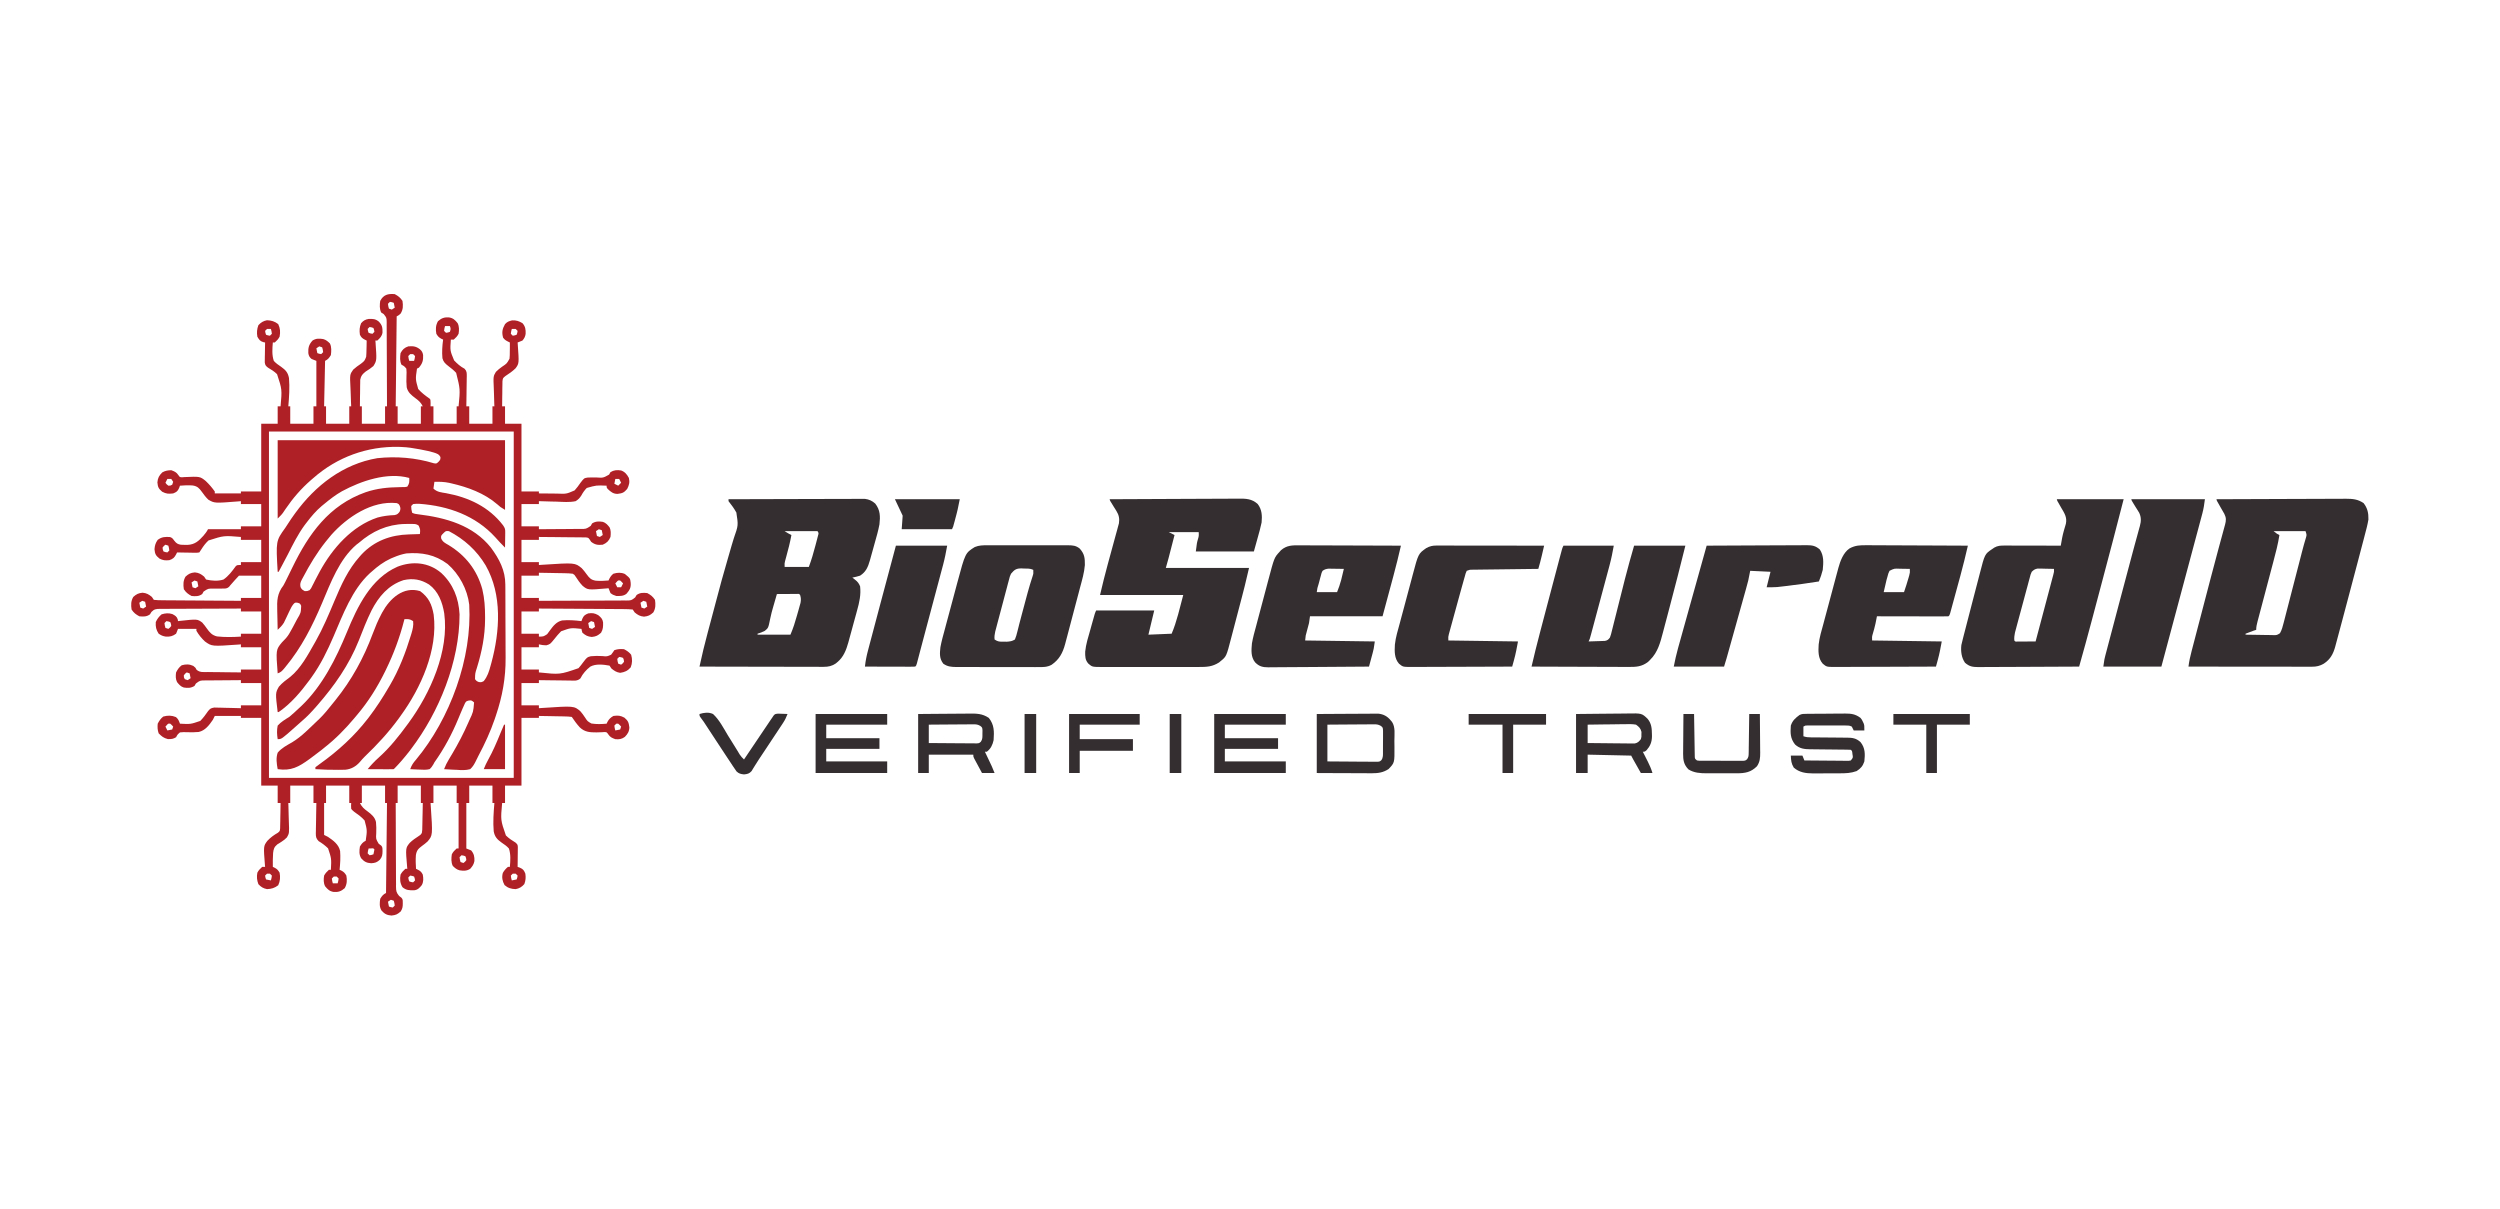 <svg xmlns="http://www.w3.org/2000/svg" width="2584" height="1250"><path d="M0 0 C3.704 2.027 5.654 3.48 8 7 C8.712 11.885 8.729 15.81 6.125 20.062 C4 22 4 22 2 23 C1.67 53.69 1.34 84.38 1 116 C1.66 116 2.32 116 3 116 C3 121.94 3 127.88 3 134 C10.92 134 18.84 134 27 134 C27 128.06 27 122.12 27 116 C27.66 116 28.32 116 29 116 C27.027 112.018 24.736 109.985 21.164 107.41 C17.069 104.326 13.592 101.519 12.38 96.359 C11.999 92.399 11.952 88.539 12.134 84.567 C12.292 80.774 12.292 80.774 12 77 C9.729 74.405 9.729 74.405 7 73 C5.136 69.273 5.435 65.058 6 61 C7.874 57.375 10.074 55.309 14 54 C19.011 53.629 21.991 53.882 26 57 C28.113 58.895 28.882 60.243 29.32 63.047 C29.596 68.52 28.648 71.708 25 76 C24.34 76.33 23.68 76.66 23 77 C21.37 87.86 21.37 87.86 24.26 98.062 C27.685 101.995 31.74 105.024 36 108 C37 109 37 109 37.062 112.562 C37.042 113.697 37.021 114.831 37 116 C37.99 116 38.98 116 40 116 C40 121.94 40 127.88 40 134 C47.92 134 55.84 134 64 134 C64 128.06 64 122.12 64 116 C64.66 116 65.32 116 66 116 C67.701 98.151 67.701 98.151 63.48 81.367 C60.985 78.644 58.269 76.496 55.318 74.291 C52.233 71.816 50.307 70.186 49.294 66.271 C48.687 59.817 49.143 53.413 50 47 C49.376 46.707 48.751 46.415 48.108 46.114 C45.529 44.751 44.469 43.511 43 41 C42.144 36.256 42.316 32.216 44.688 28 C48.38 24.807 51.152 23.762 56 24.062 C60.261 24.723 62.294 26.638 65 30 C66.744 33.487 66.58 37.195 66 41 C64.61 43.646 63.27 44.941 61 47 C60.01 47 59.02 47 58 47 C57.15 58.39 57.15 58.39 61.375 68.539 C64.547 71.888 68.032 74.988 72.148 77.105 C74.583 79.596 74.455 81.597 74.453 84.981 C74.433 85.775 74.412 86.569 74.391 87.387 C74.385 88.204 74.379 89.021 74.373 89.863 C74.351 92.471 74.301 95.079 74.25 97.688 C74.23 99.456 74.212 101.225 74.195 102.994 C74.151 107.33 74.082 111.665 74 116 C74.99 116 75.98 116 77 116 C77 121.94 77 127.88 77 134 C84.92 134 92.84 134 101 134 C101 128.06 101 122.12 101 116 C101.66 116 102.32 116 103 116 C102.958 115.042 102.916 114.084 102.873 113.098 C102.727 109.513 102.636 105.928 102.561 102.34 C102.521 100.794 102.466 99.248 102.396 97.703 C101.837 84.953 101.837 84.953 104.57 80.363 C106.599 78.307 108.628 76.645 111 75 C115.907 71.736 115.907 71.736 118.64 66.755 C118.91 64.187 118.971 61.707 118.938 59.125 C118.962 57.806 118.962 57.806 118.986 56.461 C119.021 54.308 119.015 52.154 119 50 C118.375 49.694 117.75 49.389 117.105 49.074 C114.78 47.888 113.535 47.12 112 45 C110.491 39.395 111.188 36.042 114 31 C116.35 28.483 117.954 28.012 121.312 27.125 C125.753 26.974 128.164 27.787 132 30 C135.056 33.451 135.479 36.612 135.285 41.07 C134.852 44 133.914 45.756 132 48 C130.353 48.714 128.687 49.387 127 50 C127.052 50.644 127.105 51.289 127.159 51.953 C128.547 71.585 128.547 71.585 124.949 76.613 C121.676 79.809 118.211 82.22 114.377 84.69 C111.734 86.83 111.734 86.83 111.341 90.116 C111.325 91.31 111.309 92.504 111.293 93.734 C111.249 95.678 111.249 95.678 111.205 97.66 C111.199 99.023 111.193 100.387 111.188 101.75 C111.164 103.129 111.139 104.508 111.111 105.887 C111.052 109.258 111.016 112.628 111 116 C111.99 116 112.98 116 114 116 C114 121.94 114 127.88 114 134 C119.61 134 125.22 134 131 134 C131 157.1 131 180.2 131 204 C136.94 204 142.88 204 149 204 C149 204.66 149 205.32 149 206 C153.679 206.105 158.352 206.143 163.032 206.122 C164.62 206.124 166.207 206.144 167.795 206.182 C177.398 206.575 177.398 206.575 185.93 202.874 C188.186 200.353 190.127 197.814 192 195 C195.666 190.217 195.666 190.217 199.375 189.613 C202.282 189.462 205.153 189.451 208.062 189.5 C215.469 189.984 215.469 189.984 221.543 186.555 C222.024 185.712 222.505 184.869 223 184 C226.563 181.823 229.867 181.6 233.996 182.273 C237.883 183.683 240.107 186.408 242 190 C243.077 194.306 242.296 197.43 240.25 201.375 C236.885 205.301 235.323 205.827 230.188 206.5 C225.733 206.416 223.432 204.448 220.25 201.508 C219 200 219 200 219 198 C208.421 197.539 208.421 197.539 198.492 200.344 C196.189 202.7 194.422 205.205 192.877 208.117 C191.143 210.836 189.756 212.273 187 214 C180.672 215.374 173.984 214.749 167.562 214.5 C165.764 214.46 163.965 214.423 162.166 214.391 C157.775 214.303 153.389 214.165 149 214 C149 214.99 149 215.98 149 217 C143.06 217 137.12 217 131 217 C131 224.59 131 232.18 131 240 C136.94 240 142.88 240 149 240 C149 240.99 149 241.98 149 243 C156.19 242.984 163.38 242.929 170.57 242.847 C173.016 242.824 175.462 242.81 177.909 242.804 C181.424 242.795 184.938 242.754 188.453 242.707 C190.096 242.713 190.096 242.713 191.771 242.719 C197.785 242.766 197.785 242.766 202.581 239.542 C203.049 238.703 203.518 237.864 204 237 C207.69 234.745 210.906 234.738 215.066 235.383 C218.253 236.4 219.95 238.453 222 241 C223.598 244.196 223.368 247.523 223 251 C221.241 255.165 219.148 257.209 215 259 C209.994 259.536 206.995 259.107 203 256 C202.562 255.315 202.124 254.63 201.673 253.925 C200.157 251.797 200.157 251.797 197.703 251.481 C196.804 251.472 195.904 251.463 194.978 251.454 C193.957 251.434 192.936 251.415 191.884 251.394 C190.784 251.393 189.684 251.392 188.551 251.391 C187.423 251.374 186.295 251.358 185.133 251.341 C181.526 251.292 177.92 251.271 174.312 251.25 C171.869 251.222 169.426 251.192 166.982 251.16 C160.988 251.086 154.994 251.035 149 251 C149 251.99 149 252.98 149 254 C143.06 254 137.12 254 131 254 C131 261.59 131 269.18 131 277 C136.94 277 142.88 277 149 277 C149 277.99 149 278.98 149 280 C150.103 279.921 151.206 279.843 152.342 279.762 C186.239 277.551 186.239 277.551 193.297 283.305 C195.173 285.293 196.747 287.347 198.346 289.561 C201.226 293.49 202.899 295.421 207.852 296.219 C212.27 296.554 216.591 296.399 221 296 C221.268 295.402 221.536 294.804 221.812 294.188 C223.027 291.951 224.009 290.576 226 289 C230.192 287.76 233.851 287.5 237.875 289.25 C243.356 293.763 243.356 293.763 243.875 298.375 C244.283 303.396 242.87 305.798 239.66 309.578 C236.617 312.185 232.879 312.106 229 312 C225.562 310.875 225.562 310.875 223 309 C221.84 306.383 221.84 306.383 221 304 C220.361 304.063 219.722 304.126 219.063 304.19 C199.522 305.861 199.522 305.861 194.129 301.434 C191.336 298.559 189.175 295.356 187 292 C185.932 290.225 185.932 290.225 184 289 C181.28 288.669 178.775 288.511 176.051 288.488 C175.278 288.47 174.506 288.452 173.71 288.434 C171.244 288.38 168.778 288.346 166.312 288.312 C164.64 288.279 162.967 288.245 161.295 288.209 C157.197 288.124 153.099 288.057 149 288 C149 288.99 149 289.98 149 291 C143.06 291 137.12 291 131 291 C131 298.59 131 306.18 131 314 C136.94 314 142.88 314 149 314 C149 314.99 149 315.98 149 317 C161.578 316.985 174.156 316.944 186.734 316.868 C192.575 316.834 198.415 316.809 204.255 316.804 C209.89 316.8 215.524 316.772 221.159 316.727 C223.31 316.714 225.462 316.709 227.613 316.714 C230.623 316.719 233.632 316.693 236.642 316.659 C237.534 316.668 238.427 316.677 239.347 316.686 C244.483 316.639 244.483 316.639 248.472 313.541 C248.976 312.702 249.48 311.864 250 311 C253.487 308.475 256.798 308.565 261 309 C264.704 311.027 266.654 312.48 269 316 C269.699 320.797 269.715 324.775 267.25 329 C263.899 331.979 262.128 332.875 257.625 333.375 C253.329 332.931 251.322 331.704 248 329 C247.34 328.01 246.68 327.02 246 326 C242.893 325.684 239.981 325.563 236.869 325.568 C235.922 325.557 234.976 325.547 234.001 325.537 C230.862 325.506 227.724 325.497 224.586 325.488 C222.414 325.471 220.242 325.453 218.07 325.434 C212.346 325.386 206.622 325.357 200.897 325.33 C195.059 325.301 189.221 325.254 183.383 325.209 C171.922 325.123 160.461 325.056 149 325 C149 325.99 149 326.98 149 328 C143.06 328 137.12 328 131 328 C131 335.59 131 343.18 131 351 C136.94 351 142.88 351 149 351 C149 351.99 149 352.98 149 354 C153.692 353.966 153.692 353.966 157.52 351.511 C158.498 350.207 159.467 348.895 160.427 347.576 C163.848 342.924 167.084 338.712 172.89 337.294 C179.62 336.679 186.307 337.157 193 338 C193.285 337.212 193.57 336.425 193.863 335.613 C195.342 332.214 196.606 331.433 200 330 C204.356 329.446 206.437 329.692 210.312 331.812 C213.114 334.093 214.804 335.653 215.336 339.305 C215.401 343.573 215.44 346.246 213.25 350 C209.899 352.979 208.128 353.875 203.625 354.375 C199.313 353.929 197.273 352.805 194 350 C193.336 347.859 193.336 347.859 193 346 C181.954 344.839 181.954 344.839 171.903 348.52 C169.325 351.085 167.077 353.835 164.819 356.682 C160.646 361.806 160.646 361.806 156.695 362.992 C153.971 362.944 151.622 362.722 149 362 C149 362.99 149 363.98 149 365 C143.06 365 137.12 365 131 365 C131 372.59 131 380.18 131 388 C136.94 388 142.88 388 149 388 C149 388.99 149 389.98 149 391 C170.641 393.296 170.641 393.296 189.957 386.629 C191.767 384.629 193.336 382.554 194.924 380.375 C198.817 375.318 198.817 375.318 202.631 374.292 C206.63 373.89 210.496 373.866 214.505 374.121 C219.389 374.619 219.389 374.619 223.651 372.708 C224.852 371.202 225.934 369.604 227 368 C230.619 366.794 233.192 366.677 237 367 C240.054 368.613 242.238 370.031 244.375 372.75 C245.659 377.373 245.635 381.413 243.875 385.812 C240.8 389.4 237.635 390.762 233 391.438 C229.142 390.875 227.03 389.41 224 387 C223.34 386.01 222.68 385.02 222 384 C215.77 382.87 207.891 381.866 202.125 385.028 C197.968 388.271 194.269 392.403 191.95 397.15 C188.723 400.212 185.01 399.491 180.738 399.391 C179.832 399.385 178.927 399.379 177.993 399.373 C175.099 399.351 172.206 399.301 169.312 399.25 C167.351 399.23 165.389 399.212 163.428 399.195 C158.618 399.151 153.809 399.082 149 399 C149 399.99 149 400.98 149 402 C143.06 402 137.12 402 131 402 C131 409.59 131 417.18 131 425 C136.94 425 142.88 425 149 425 C149 425.99 149 426.98 149 428 C150.617 427.882 150.617 427.882 152.266 427.762 C185.396 425.55 185.396 425.55 192.008 431.305 C193.754 433.301 195.192 435.35 196.653 437.561 C199.24 441.538 199.24 441.538 203.263 443.809 C208.529 444.664 213.704 444.474 219 444 C219.286 443.386 219.572 442.773 219.867 442.141 C221.468 439.116 223.073 437.782 226 436 C230.913 435.376 232.973 435.467 237.375 437.75 C241.301 441.115 241.827 442.677 242.5 447.812 C242.371 452.113 240.802 454.596 237.844 457.645 C234.712 459.947 231.825 460.405 228 460 C224.584 458.775 222.626 457.957 220.625 454.898 C219.173 452.789 219.173 452.789 216.83 452.645 C216.001 452.7 215.171 452.755 214.316 452.812 C213.394 452.842 212.471 452.872 211.521 452.903 C210.544 452.935 209.568 452.967 208.562 453 C201.586 452.999 196.487 452.723 191.265 447.793 C188.174 444.391 185.553 440.83 183 437 C180.383 436.662 177.991 436.511 175.367 436.488 C174.615 436.47 173.864 436.452 173.089 436.434 C170.684 436.38 168.28 436.346 165.875 436.312 C164.246 436.279 162.617 436.245 160.988 436.209 C156.992 436.124 152.996 436.057 149 436 C149 436.66 149 437.32 149 438 C143.06 438 137.12 438 131 438 C131 461.1 131 484.2 131 508 C125.39 508 119.78 508 114 508 C114 513.94 114 519.88 114 526 C113.01 526 112.02 526 111 526 C109.39 543.662 109.39 543.662 114.891 559.527 C117.948 562.54 121.328 564.799 125 567 C127 569 127 569 127.227 571.338 C127.217 572.291 127.206 573.245 127.195 574.227 C127.189 575.258 127.182 576.289 127.176 577.352 C127.159 578.432 127.142 579.512 127.125 580.625 C127.111 582.257 127.111 582.257 127.098 583.922 C127.074 586.615 127.041 589.307 127 592 C127.788 592.286 128.575 592.572 129.387 592.867 C132.816 594.354 133.579 595.56 135 599 C135.582 602.938 135.346 606.083 133.938 609.812 C131.348 612.736 128.804 614.292 125 615 C120.342 614.819 117.027 613.899 113.5 610.812 C111.245 606.585 110.489 602.998 111.688 598.312 C113.162 595.714 114.719 593.925 117 592 C117.66 592 118.32 592 119 592 C119.533 585.667 120.071 579.104 118 573 C115.807 570.486 113.18 568.753 110.438 566.875 C105.796 563.571 103.353 560.909 102.294 555.182 C101.467 545.496 102.181 535.663 103 526 C102.34 526 101.68 526 101 526 C101 520.06 101 514.12 101 508 C93.08 508 85.16 508 77 508 C77 513.94 77 519.88 77 526 C76.01 526 75.02 526 74 526 C74 541.51 74 557.02 74 573 C75.65 573.66 77.3 574.32 79 575 C81.909 578.411 82.538 581.528 82.352 586.004 C81.754 589.397 80.245 591.452 78 594 C74.337 596.341 71.095 596.204 66.934 595.551 C63.987 594.711 62.139 593.139 60 591 C58.137 587.275 58.43 583.055 59 579 C60.391 576.353 61.735 575.05 64 573 C64.66 573 65.32 573 66 573 C66 557.49 66 541.98 66 526 C65.34 526 64.68 526 64 526 C64 520.06 64 514.12 64 508 C56.08 508 48.16 508 40 508 C40 513.94 40 519.88 40 526 C39.01 526 38.02 526 37 526 C37.073 526.987 37.147 527.974 37.222 528.991 C39.29 559.393 39.29 559.393 33.918 565.773 C32.058 567.49 30.132 568.95 28.081 570.431 C24.205 573.334 22.572 575.117 21.848 580.023 C21.516 584.71 21.651 589.319 22 594 C22.624 594.298 23.248 594.596 23.891 594.902 C26.618 596.322 27.585 597.241 29 600 C29.675 603.851 29.897 607.398 27.945 610.883 C25.633 613.715 23.729 615.823 20.012 616.203 C15.193 616.3 11.843 616.26 8 613 C5.476 608.794 5.164 604.792 6 600 C7.41 597.426 8.805 596.038 11 594 C11.66 594 12.32 594 13 594 C12.937 593.361 12.874 592.722 12.81 592.063 C11.139 572.522 11.139 572.522 15.566 567.129 C18.441 564.336 21.644 562.175 25 560 C26.757 558.876 26.757 558.876 28 557 C28.509 553.707 28.509 553.707 28.512 549.926 C28.53 549.242 28.548 548.558 28.566 547.854 C28.62 545.673 28.654 543.493 28.688 541.312 C28.721 539.833 28.755 538.353 28.791 536.873 C28.876 533.249 28.943 529.625 29 526 C28.34 526 27.68 526 27 526 C27 520.06 27 514.12 27 508 C19.08 508 11.16 508 3 508 C3 513.94 3 519.88 3 526 C2.34 526 1.68 526 1 526 C1.015 538.04 1.056 550.079 1.132 562.118 C1.166 567.708 1.191 573.298 1.196 578.889 C1.2 584.284 1.228 589.678 1.273 595.073 C1.286 597.131 1.291 599.19 1.286 601.248 C1.281 604.131 1.307 607.012 1.341 609.895 C1.328 611.173 1.328 611.173 1.314 612.476 C1.4 616.879 1.575 618.484 4.479 622.007 C5.311 622.664 6.143 623.322 7 624 C8.64 625.64 8.249 627.495 8.312 629.75 C8.276 633.378 8.122 634.791 6.25 638 C2.863 641.01 1.132 641.897 -3.438 642.312 C-8.053 641.908 -10.534 640.636 -13.613 637.199 C-16.02 633.382 -15.656 629.358 -15 625 C-13.204 622.066 -12.056 620.528 -9 619 C-8.67 588.31 -8.34 557.62 -8 526 C-8.66 526 -9.32 526 -10 526 C-10 520.06 -10 514.12 -10 508 C-17.92 508 -25.84 508 -34 508 C-34 513.94 -34 519.88 -34 526 C-34.66 526 -35.32 526 -36 526 C-34.027 529.981 -31.736 532.016 -28.164 534.59 C-24.08 537.667 -20.595 540.479 -19.38 545.625 C-18.999 549.561 -18.952 553.397 -19.134 557.345 C-19.492 563.17 -19.492 563.17 -16.562 568.098 C-15.717 568.725 -14.871 569.353 -14 570 C-12.368 571.632 -12.712 573.439 -12.625 575.688 C-12.652 579.412 -12.943 581.645 -15.312 584.562 C-18.501 587.454 -20.117 587.935 -24.375 588.25 C-29.049 587.928 -31.503 586.671 -34.613 583.199 C-37.02 579.382 -36.656 575.358 -36 571 C-34.204 568.066 -33.056 566.528 -30 565 C-28.449 554.236 -28.449 554.236 -31.129 544.069 C-34.267 540.413 -38.066 537.738 -42 535 C-43.875 533.418 -43.875 533.418 -45 532 C-45.188 528.812 -45.188 528.812 -45 526 C-45.66 526 -46.32 526 -47 526 C-47 520.06 -47 514.12 -47 508 C-54.92 508 -62.84 508 -71 508 C-71 513.94 -71 519.88 -71 526 C-71.66 526 -72.32 526 -73 526 C-73 536.89 -73 547.78 -73 559 C-71.68 559.66 -70.36 560.32 -69 561 C-63.466 564.756 -57.842 568.844 -56.449 575.719 C-55.949 582.165 -56.331 588.578 -57 595 C-56.376 595.293 -55.751 595.585 -55.108 595.886 C-52.529 597.249 -51.469 598.489 -50 601 C-49.144 605.744 -49.316 609.784 -51.688 614 C-55.38 617.193 -58.152 618.238 -63 617.938 C-67.261 617.277 -69.294 615.362 -72 612 C-73.742 608.515 -73.586 604.802 -73 601 C-71.597 598.419 -70.197 597.04 -68 595 C-67.34 595 -66.68 595 -66 595 C-65.373 583.489 -65.373 583.489 -68.895 572.875 C-71.905 569.92 -75.008 567.596 -78.621 565.425 C-81.425 562.567 -81.568 560.835 -81.566 556.906 C-81.541 556.117 -81.515 555.328 -81.488 554.516 C-81.481 553.7 -81.474 552.884 -81.467 552.044 C-81.439 549.445 -81.376 546.848 -81.312 544.25 C-81.287 542.486 -81.265 540.721 -81.244 538.957 C-81.189 534.637 -81.103 530.319 -81 526 C-81.99 526 -82.98 526 -84 526 C-84 520.06 -84 514.12 -84 508 C-91.92 508 -99.84 508 -108 508 C-108 513.94 -108 519.88 -108 526 C-108.66 526 -109.32 526 -110 526 C-109.945 527.445 -109.945 527.445 -109.889 528.918 C-109.762 532.517 -109.682 536.115 -109.615 539.715 C-109.58 541.268 -109.533 542.821 -109.472 544.373 C-108.982 557.209 -108.982 557.209 -111.436 561.524 C-113.193 563.324 -114.867 564.676 -117 566 C-117.791 566.51 -118.583 567.021 -119.398 567.547 C-120.051 567.944 -120.703 568.341 -121.375 568.75 C-124.599 571.42 -125.276 573.644 -125.727 577.668 C-126.054 582.45 -126.077 587.209 -126 592 C-125.376 592.293 -124.751 592.585 -124.108 592.886 C-121.529 594.249 -120.469 595.489 -119 598 C-118.162 602.642 -118.398 606.743 -120.438 611 C-124.061 613.828 -127.417 614.822 -132 615 C-135.777 614.297 -138.327 612.738 -140.938 609.875 C-142.435 605.822 -142.815 602.261 -142 598 C-140.597 595.365 -139.268 594.057 -137 592 C-136.01 592 -135.02 592 -134 592 C-134.058 591.361 -134.115 590.722 -134.175 590.063 C-135.703 570.558 -135.703 570.558 -131.691 565.129 C-128.539 561.748 -124.886 559.062 -120.863 556.797 C-118.711 555.071 -118.711 555.071 -118.454 551.997 C-118.433 550.798 -118.412 549.599 -118.391 548.363 C-118.358 547.065 -118.326 545.766 -118.293 544.428 C-118.278 543.056 -118.264 541.684 -118.25 540.312 C-118.222 538.929 -118.192 537.546 -118.16 536.162 C-118.089 532.775 -118.037 529.388 -118 526 C-118.99 526 -119.98 526 -121 526 C-121 520.06 -121 514.12 -121 508 C-126.61 508 -132.22 508 -138 508 C-138 484.9 -138 461.8 -138 438 C-144.93 438 -151.86 438 -159 438 C-159 437.34 -159 436.68 -159 436 C-167.91 436 -176.82 436 -186 436 C-186.66 437.32 -187.32 438.64 -188 440 C-191.745 445.453 -195.88 451.118 -202.654 452.568 C-206.605 452.923 -210.47 452.98 -214.433 452.815 C-217.021 452.722 -219.435 452.64 -222 453 C-224.579 455.259 -224.579 455.259 -226 458 C-229.062 459.821 -230.854 460.003 -234.438 459.938 C-238.932 458.755 -240.732 457.268 -244 454 C-245.206 450.381 -245.323 447.808 -245 444 C-243.387 440.946 -241.969 438.762 -239.25 436.625 C-234.575 435.327 -230.55 435.36 -226.125 437.188 C-223.662 439.288 -223.089 441.002 -222 444 C-211.048 444.581 -211.048 444.581 -200.977 441.141 C-197.852 437.963 -195.373 434.539 -192.84 430.879 C-190.647 428.276 -190.145 428.029 -186.587 427.319 C-184.678 427.366 -184.678 427.366 -182.73 427.414 C-182.049 427.423 -181.368 427.431 -180.667 427.44 C-178.505 427.473 -176.348 427.548 -174.188 427.625 C-172.717 427.655 -171.246 427.682 -169.775 427.707 C-166.182 427.773 -162.592 427.876 -159 428 C-159 427.01 -159 426.02 -159 425 C-152.07 425 -145.14 425 -138 425 C-138 417.41 -138 409.82 -138 402 C-144.93 402 -151.86 402 -159 402 C-159 401.01 -159 400.02 -159 399 C-165.194 399.019 -171.386 399.071 -177.579 399.153 C-179.686 399.176 -181.793 399.19 -183.899 399.196 C-186.928 399.205 -189.956 399.246 -192.984 399.293 C-193.926 399.289 -194.868 399.285 -195.838 399.281 C-201.254 399.313 -201.254 399.313 -205.485 402.458 C-205.985 403.297 -206.485 404.136 -207 405 C-210.69 407.255 -213.906 407.262 -218.066 406.617 C-221.253 405.6 -222.95 403.547 -225 401 C-226.607 397.785 -226.473 394.487 -226 391 C-224.376 387.868 -222.997 385.757 -220.188 383.625 C-215.904 382.401 -212.318 382.401 -208.25 384.25 C-206 386 -206 386 -204.979 388.071 C-201.648 391.318 -197.55 390.604 -193.082 390.609 C-192.11 390.626 -191.137 390.642 -190.135 390.659 C-187.028 390.708 -183.921 390.729 -180.812 390.75 C-178.706 390.778 -176.6 390.808 -174.494 390.84 C-169.329 390.914 -164.165 390.963 -159 391 C-159 390.01 -159 389.02 -159 388 C-152.07 388 -145.14 388 -138 388 C-138 380.41 -138 372.82 -138 365 C-144.93 365 -151.86 365 -159 365 C-159 364.01 -159 363.02 -159 362 C-159.896 362.073 -160.792 362.147 -161.715 362.222 C-189.047 364.168 -189.047 364.168 -196.242 358.953 C-199.787 355.676 -202.536 352.143 -205 348 C-205 347.34 -205 346.68 -205 346 C-211.27 346 -217.54 346 -224 346 C-224.66 347.65 -225.32 349.3 -226 351 C-229.517 353.573 -232.299 354.242 -236.562 354 C-239.806 353.475 -241.174 352.884 -244 351 C-246.633 347.05 -247.309 343.722 -247 339 C-245.565 335.699 -243.716 333.338 -241 331 C-237.297 329.802 -233.613 329.468 -229.891 330.695 C-227.181 332.117 -225.274 333.147 -224.312 336.145 C-224.158 337.063 -224.158 337.063 -224 338 C-223.065 337.882 -223.065 337.882 -222.111 337.762 C-204.053 335.791 -204.053 335.791 -198.988 339.456 C-197.28 341.372 -195.783 343.334 -194.312 345.438 C-191.283 349.724 -188.931 352.528 -183.69 353.809 C-175.473 354.704 -167.24 354.513 -159 354 C-159 353.01 -159 352.02 -159 351 C-152.07 351 -145.14 351 -138 351 C-138 343.41 -138 335.82 -138 328 C-144.93 328 -151.86 328 -159 328 C-159 327.01 -159 326.02 -159 325 C-170.666 325.015 -182.331 325.056 -193.996 325.132 C-199.413 325.166 -204.829 325.191 -210.246 325.196 C-215.472 325.2 -220.698 325.228 -225.924 325.273 C-227.919 325.286 -229.914 325.291 -231.909 325.286 C-234.702 325.281 -237.492 325.307 -240.284 325.341 C-241.111 325.332 -241.939 325.323 -242.791 325.314 C-246.794 325.395 -248.56 325.555 -251.431 328.459 C-252.208 329.717 -252.208 329.717 -253 331 C-256.487 333.525 -259.798 333.435 -264 333 C-267.704 330.973 -269.654 329.52 -272 326 C-272.699 321.203 -272.715 317.225 -270.25 313 C-266.899 310.021 -265.128 309.125 -260.625 308.625 C-256.329 309.069 -254.322 310.296 -251 313 C-250.01 314.485 -250.01 314.485 -249 316 C-246.102 316.316 -243.414 316.437 -240.511 316.432 C-239.633 316.443 -238.755 316.453 -237.85 316.463 C-234.939 316.494 -232.028 316.503 -229.117 316.512 C-227.102 316.529 -225.087 316.547 -223.072 316.566 C-217.762 316.614 -212.452 316.643 -207.142 316.67 C-201.726 316.699 -196.31 316.746 -190.895 316.791 C-180.263 316.877 -169.632 316.944 -159 317 C-159 316.01 -159 315.02 -159 314 C-152.07 314 -145.14 314 -138 314 C-138 306.41 -138 298.82 -138 291 C-141.424 291 -144.847 291 -148.375 291 C-152.583 291 -156.792 291 -161 291 C-162.534 292.552 -164.004 294.167 -165.438 295.812 C-166.955 297.545 -168.475 299.274 -170 301 C-170.657 301.809 -170.657 301.809 -171.327 302.634 C-173.601 304.491 -175.055 304.355 -177.965 304.336 C-178.93 304.349 -179.895 304.362 -180.889 304.375 C-182.917 304.375 -184.946 304.367 -186.975 304.352 C-192.872 304.28 -192.872 304.28 -197.578 307.457 C-198.047 308.296 -198.517 309.135 -199 310 C-202.487 312.525 -205.798 312.435 -210 312 C-213.704 309.973 -215.654 308.52 -218 305 C-218.699 300.203 -218.715 296.225 -216.25 292 C-212.899 289.021 -211.128 288.125 -206.625 287.625 C-202.329 288.069 -200.322 289.296 -197 292 C-196.01 293.485 -196.01 293.485 -195 295 C-189.066 296.337 -182.872 296.872 -177 295 C-171.854 291.45 -168.069 286.415 -164.454 281.377 C-163 280 -163 280 -159 280 C-159 279.01 -159 278.02 -159 277 C-152.07 277 -145.14 277 -138 277 C-138 269.41 -138 261.82 -138 254 C-144.93 254 -151.86 254 -159 254 C-159 253.01 -159 252.02 -159 251 C-176.552 249.51 -176.552 249.51 -192.527 254.633 C-195.546 257.434 -197.823 260.515 -200 264 C-200.66 264.99 -201.32 265.98 -202 267 C-204.338 267.341 -204.338 267.341 -207.227 267.293 C-208.258 267.283 -209.289 267.274 -210.352 267.264 C-211.432 267.239 -212.512 267.213 -213.625 267.188 C-214.713 267.174 -215.801 267.16 -216.922 267.146 C-219.615 267.111 -222.307 267.062 -225 267 C-225.3 267.625 -225.601 268.25 -225.91 268.895 C-227.716 272.384 -229.261 273.754 -233 275 C-237.252 275.401 -239.501 275.264 -243.312 273.25 C-247.119 270.063 -247.857 268.548 -248.312 263.625 C-247.964 259.583 -247.283 257.349 -245 254 C-240.754 250.866 -237.299 250.739 -232.246 251.09 C-230 252 -230 252 -227.754 254.992 C-225.708 257.612 -224.323 258.505 -221.031 259.043 C-219.523 259.142 -218.011 259.188 -216.5 259.188 C-215.71 259.192 -214.92 259.197 -214.106 259.203 C-206.564 258.777 -202.688 255.237 -197.797 249.802 C-195.968 247.635 -194.272 245.544 -193 243 C-181.78 243 -170.56 243 -159 243 C-159 242.01 -159 241.02 -159 240 C-152.07 240 -145.14 240 -138 240 C-138 232.41 -138 224.82 -138 217 C-144.93 217 -151.86 217 -159 217 C-159 216.01 -159 215.02 -159 214 C-160.299 214.118 -160.299 214.118 -161.624 214.238 C-186.185 216.177 -186.185 216.177 -192.552 212.544 C-195.21 210.076 -197.225 207.402 -199.298 204.439 C-202.151 200.519 -203.901 198.58 -208.816 197.781 C-213.246 197.443 -217.579 197.604 -222 198 C-222.286 198.788 -222.572 199.575 -222.867 200.387 C-224.354 203.816 -225.56 204.579 -229 206 C-233.89 206.543 -235.995 206.521 -240.375 204.25 C-244.141 201.022 -244.864 199.492 -245.312 194.562 C-244.903 189.893 -243.523 187.523 -240.25 184.25 C-237.091 182.495 -234.606 182.124 -231 182 C-227.622 183.234 -225.609 184.073 -223.616 187.106 C-222.176 189.212 -222.176 189.212 -219.862 189.324 C-219.045 189.256 -218.228 189.187 -217.387 189.117 C-201.307 188.412 -201.307 188.412 -195.434 193.098 C-191.887 196.451 -188.825 200.023 -186 204 C-186 204.66 -186 205.32 -186 206 C-177.09 206 -168.18 206 -159 206 C-159 205.34 -159 204.68 -159 204 C-152.07 204 -145.14 204 -138 204 C-138 180.9 -138 157.8 -138 134 C-132.39 134 -126.78 134 -121 134 C-121 128.06 -121 122.12 -121 116 C-120.01 116 -119.02 116 -118 116 C-116.447 98.511 -116.447 98.511 -121.633 82.73 C-124.43 79.978 -127.613 77.973 -131 76 C-133.301 74.238 -133.936 73.461 -134.341 70.548 C-134.325 69.6 -134.309 68.652 -134.293 67.676 C-134.283 66.648 -134.274 65.62 -134.264 64.561 C-134.239 63.489 -134.213 62.417 -134.188 61.312 C-134.174 60.229 -134.16 59.146 -134.146 58.029 C-134.111 55.352 -134.062 52.676 -134 50 C-134.614 49.876 -135.227 49.752 -135.859 49.625 C-139.255 48.634 -140.238 47.021 -142 44 C-142.7 39.752 -142.429 36.16 -140.938 32.125 C-138.327 29.262 -135.777 27.703 -132 27 C-127.417 27.178 -124.061 28.172 -120.438 31 C-118.343 35.37 -118.098 39.246 -119 44 C-120.407 46.633 -121.738 47.953 -124 50 C-124.66 50 -125.32 50 -126 50 C-126.533 56.333 -127.071 62.896 -125 69 C-122.807 71.514 -120.18 73.247 -117.438 75.125 C-112.796 78.429 -110.353 81.091 -109.294 86.818 C-108.467 96.504 -109.181 106.337 -110 116 C-109.34 116 -108.68 116 -108 116 C-108 121.94 -108 127.88 -108 134 C-100.08 134 -92.16 134 -84 134 C-84 128.06 -84 122.12 -84 116 C-83.01 116 -82.02 116 -81 116 C-81 100.49 -81 84.98 -81 69 C-82.65 68.34 -84.3 67.68 -86 67 C-88.158 65.14 -88.882 63.758 -89.32 60.949 C-89.594 55.511 -88.762 52.169 -85 48 C-81.337 45.659 -78.095 45.796 -73.934 46.449 C-70.987 47.289 -69.139 48.861 -67 51 C-65.151 54.697 -65.524 58.965 -66 63 C-67.796 65.934 -68.944 67.472 -72 69 C-72.33 84.51 -72.66 100.02 -73 116 C-72.34 116 -71.68 116 -71 116 C-71 121.94 -71 127.88 -71 134 C-63.08 134 -55.16 134 -47 134 C-47 128.06 -47 122.12 -47 116 C-46.34 116 -45.68 116 -45 116 C-45.052 114.987 -45.105 113.974 -45.159 112.93 C-45.341 109.134 -45.455 105.339 -45.549 101.541 C-45.599 99.904 -45.667 98.268 -45.754 96.633 C-46.458 83.062 -46.458 83.062 -42.905 78.039 C-40.378 75.777 -37.833 73.859 -35 72 C-31.238 69.082 -31.238 69.082 -29.533 64.841 C-29.285 62.278 -29.205 59.763 -29.188 57.188 C-29.162 56.304 -29.137 55.42 -29.111 54.51 C-29.053 52.34 -29.023 50.17 -29 48 C-29.624 47.702 -30.248 47.404 -30.891 47.098 C-33.618 45.678 -34.585 44.759 -36 42 C-36.6 37.667 -36.47 34.105 -34.75 30.062 C-32.449 27.351 -30.36 26.235 -26.852 25.629 C-22.619 25.503 -19.857 25.626 -16.5 28.375 C-12.866 32.191 -12.608 34.556 -12.641 39.668 C-13.247 43.603 -15.123 45.328 -18 48 C-18.66 48 -19.32 48 -20 48 C-19.948 48.65 -19.895 49.299 -19.841 49.969 C-18.533 68.6 -18.533 68.6 -22.051 74.355 C-24.594 76.544 -27.149 78.243 -30 80 C-33.313 82.713 -34.836 84.151 -35.659 88.413 C-35.675 89.686 -35.691 90.958 -35.707 92.27 C-35.73 93.291 -35.73 93.291 -35.753 94.333 C-35.796 96.493 -35.805 98.652 -35.812 100.812 C-35.836 102.283 -35.861 103.754 -35.889 105.225 C-35.951 108.816 -35.984 112.408 -36 116 C-35.34 116 -34.68 116 -34 116 C-34 121.94 -34 127.88 -34 134 C-26.08 134 -18.16 134 -10 134 C-10 128.06 -10 122.12 -10 116 C-9.34 116 -8.68 116 -8 116 C-8.015 103.943 -8.056 91.887 -8.132 79.83 C-8.166 74.232 -8.191 68.634 -8.196 63.036 C-8.2 57.634 -8.228 52.234 -8.273 46.832 C-8.286 44.77 -8.291 42.708 -8.286 40.646 C-8.281 37.76 -8.307 34.877 -8.341 31.991 C-8.332 31.136 -8.323 30.281 -8.314 29.4 C-8.377 24.404 -8.377 24.404 -11.479 20.563 C-12.311 20.047 -13.143 19.531 -14 19 C-15.864 15.273 -15.565 11.058 -15 7 C-11.68 0.578 -6.867 -0.582 0 0 Z M-5 8 C-5.66 8.66 -6.32 9.32 -7 10 C-6.68 12.603 -6.68 12.603 -6 15 C-5.01 15.33 -4.02 15.66 -3 16 C-2.01 15.34 -1.02 14.68 0 14 C-0.33 12.35 -0.66 10.7 -1 9 C-2.892 8.319 -2.892 8.319 -5 8 Z M52 33 C51.32 35.397 51.32 35.397 51 38 C51.66 38.66 52.32 39.32 53 40 C55.108 39.681 55.108 39.681 57 39 C58.011 35.951 58.011 35.951 57 33 C55.35 33 53.7 33 52 33 Z M-26 34 C-26.66 34.66 -27.32 35.32 -28 36 C-27.681 38.108 -27.681 38.108 -27 40 C-25.108 40.681 -25.108 40.681 -23 41 C-22.34 40.34 -21.68 39.68 -21 39 C-21.319 36.892 -21.319 36.892 -22 35 C-23.892 34.319 -23.892 34.319 -26 34 Z M-132 36 C-132.66 36.66 -133.32 37.32 -134 38 C-133.681 40.108 -133.681 40.108 -133 42 C-131.108 42.681 -131.108 42.681 -129 43 C-128.34 42.34 -127.68 41.68 -127 41 C-127.32 38.397 -127.32 38.397 -128 36 C-129.32 36 -130.64 36 -132 36 Z M121 36 C120.32 38.397 120.32 38.397 120 41 C120.66 41.66 121.32 42.32 122 43 C124.108 42.681 124.108 42.681 126 42 C126.681 40.108 126.681 40.108 127 38 C126.34 37.34 125.68 36.68 125 36 C123.68 36 122.36 36 121 36 Z M-78 54 C-78.99 54.66 -79.98 55.32 -81 56 C-80.67 57.65 -80.34 59.3 -80 61 C-78.108 61.681 -78.108 61.681 -76 62 C-75.34 61.34 -74.68 60.68 -74 60 C-74.32 57.397 -74.32 57.397 -75 55 C-75.99 54.67 -76.98 54.34 -78 54 Z M16 62 C15.34 62.66 14.68 63.32 14 64 C14.32 66.603 14.32 66.603 15 69 C16.65 69 18.3 69 20 69 C20.68 66.603 20.68 66.603 21 64 C20.34 63.34 19.68 62.68 19 62 C18.01 62 17.02 62 16 62 Z M-130 142 C-130 260.14 -130 378.28 -130 500 C-46.51 500 36.98 500 123 500 C123 381.86 123 263.72 123 142 C39.51 142 -43.98 142 -130 142 Z M-235 191 C-235.66 192.32 -236.32 193.64 -237 195 C-235.772 196.646 -235.772 196.646 -234 198 C-231.852 198.005 -231.852 198.005 -230 197 C-229.67 196.01 -229.34 195.02 -229 194 C-229.66 193.01 -230.32 192.02 -231 191 C-232.32 191 -233.64 191 -235 191 Z M228 191 C227.67 192.65 227.34 194.3 227 196 C228.98 196.99 228.98 196.99 231 198 C231.99 197.01 232.98 196.02 234 195 C233.34 193.68 232.68 192.36 232 191 C230.68 191 229.36 191 228 191 Z M211 243 C210.01 243.66 209.02 244.32 208 245 C208.33 246.65 208.66 248.3 209 250 C209.99 250.33 210.98 250.66 212 251 C212.99 250.34 213.98 249.68 215 249 C214.67 247.35 214.34 245.7 214 244 C213.01 243.67 212.02 243.34 211 243 Z M-237 259 C-238.646 260.228 -238.646 260.228 -240 262 C-239.772 264.163 -239.772 264.163 -239 266 C-237.108 266.681 -237.108 266.681 -235 267 C-234.34 266.34 -233.68 265.68 -233 265 C-233.32 262.397 -233.32 262.397 -234 260 C-234.99 259.67 -235.98 259.34 -237 259 Z M229.375 297.5 C228.921 297.995 228.468 298.49 228 299 C228.66 300.32 229.32 301.64 230 303 C231.32 303 232.64 303 234 303 C234.66 301.68 235.32 300.36 236 299 C234.625 297.458 234.625 297.458 233 296 C230.876 295.774 230.876 295.774 229.375 297.5 Z M-207 296 C-207.99 296.66 -208.98 297.32 -210 298 C-209.67 299.65 -209.34 301.3 -209 303 C-208.01 303.33 -207.02 303.66 -206 304 C-205.01 303.34 -204.02 302.68 -203 302 C-203.33 300.35 -203.66 298.7 -204 297 C-204.99 296.67 -205.98 296.34 -207 296 Z M-261 317 C-261.99 317.66 -262.98 318.32 -264 319 C-263.67 320.65 -263.34 322.3 -263 324 C-262.01 324.33 -261.02 324.66 -260 325 C-259.01 324.34 -258.02 323.68 -257 323 C-257.33 321.35 -257.66 319.7 -258 318 C-258.99 317.67 -259.98 317.34 -261 317 Z M257 317 C256.01 317.66 255.02 318.32 254 319 C254.33 320.65 254.66 322.3 255 324 C255.99 324.33 256.98 324.66 258 325 C258.99 324.34 259.98 323.68 261 323 C260.67 321.35 260.34 319.7 260 318 C259.01 317.67 258.02 317.34 257 317 Z M-236 338 C-236.66 338.66 -237.32 339.32 -238 340 C-237.68 342.603 -237.68 342.603 -237 345 C-236.01 345.33 -235.02 345.66 -234 346 C-232.354 344.772 -232.354 344.772 -231 343 C-231.228 340.837 -231.228 340.837 -232 339 C-233.892 338.319 -233.892 338.319 -236 338 Z M203 338 C202.01 338.66 201.02 339.32 200 340 C200.33 341.65 200.66 343.3 201 345 C201.99 345.33 202.98 345.66 204 346 C204.99 345.34 205.98 344.68 207 344 C206.67 342.35 206.34 340.7 206 339 C205.01 338.67 204.02 338.34 203 338 Z M232 375 C231.34 375.66 230.68 376.32 230 377 C230.32 379.603 230.32 379.603 231 382 C231.99 382.33 232.98 382.66 234 383 C235.646 381.772 235.646 381.772 237 380 C236.772 377.837 236.772 377.837 236 376 C234.108 375.319 234.108 375.319 232 375 Z M-215 391 C-216.646 392.228 -216.646 392.228 -218 394 C-218.005 396.148 -218.005 396.148 -217 398 C-216.01 398.33 -215.02 398.66 -214 399 C-213.01 398.34 -212.02 397.68 -211 397 C-211.33 395.35 -211.66 393.7 -212 392 C-212.99 391.67 -213.98 391.34 -215 391 Z M-235.625 445.5 C-236.079 445.995 -236.532 446.49 -237 447 C-236.34 448.32 -235.68 449.64 -235 451 C-233.35 450.67 -231.7 450.34 -230 450 C-229.67 449.01 -229.34 448.02 -229 447 C-230.375 445.458 -230.375 445.458 -232 444 C-234.124 443.774 -234.124 443.774 -235.625 445.5 Z M229 444 C228.34 444.66 227.68 445.32 227 446 C227.32 448.603 227.32 448.603 228 451 C229.65 450.67 231.3 450.34 233 450 C233.33 449.01 233.66 448.02 234 447 C232.625 445.458 232.625 445.458 231 444 C230.34 444 229.68 444 229 444 Z M-27 573 C-27.68 575.397 -27.68 575.397 -28 578 C-27.34 578.66 -26.68 579.32 -26 580 C-23.892 579.681 -23.892 579.681 -22 579 C-21.618 577.344 -21.286 575.675 -21 574 C-22.066 572.704 -22.066 572.704 -24.562 572.938 C-25.367 572.958 -26.171 572.979 -27 573 Z M69 580 C68.34 580.66 67.68 581.32 67 582 C67.32 584.603 67.32 584.603 68 587 C68.99 587.33 69.98 587.66 71 588 C72.646 586.772 72.646 586.772 74 585 C73.772 582.837 73.772 582.837 73 581 C71.108 580.319 71.108 580.319 69 580 Z M-132 599 C-132.66 599.66 -133.32 600.32 -134 601 C-133.681 603.108 -133.681 603.108 -133 605 C-131.35 605.33 -129.7 605.66 -128 606 C-127.32 603.603 -127.32 603.603 -127 601 C-127.66 600.34 -128.32 599.68 -129 599 C-129.99 599 -130.98 599 -132 599 Z M122 599 C121.34 599.66 120.68 600.32 120 601 C120.32 603.603 120.32 603.603 121 606 C122.65 605.67 124.3 605.34 126 605 C126.681 603.108 126.681 603.108 127 601 C126.34 600.34 125.68 599.68 125 599 C124.01 599 123.02 599 122 599 Z M16 601 C15.34 601.66 14.68 602.32 14 603 C14.319 605.108 14.319 605.108 15 607 C16.892 607.681 16.892 607.681 19 608 C19.66 607.34 20.32 606.68 21 606 C20.681 603.892 20.681 603.892 20 602 C18.108 601.319 18.108 601.319 16 601 Z M-63 602 C-63.66 602.66 -64.32 603.32 -65 604 C-64.68 606.603 -64.68 606.603 -64 609 C-62.35 609 -60.7 609 -59 609 C-58.32 606.603 -58.32 606.603 -58 604 C-58.66 603.34 -59.32 602.68 -60 602 C-60.99 602 -61.98 602 -63 602 Z M-4 626 C-4.99 626.66 -5.98 627.32 -7 628 C-6.67 629.65 -6.34 631.3 -6 633 C-4.108 633.681 -4.108 633.681 -2 634 C-1.34 633.34 -0.68 632.68 0 632 C-0.32 629.397 -0.32 629.397 -1 627 C-1.99 626.67 -2.98 626.34 -4 626 Z " fill="#AE2026" transform="translate(408,304)"></path><path d="M0 0 C77.55 0 155.1 0 235 0 C235 23.76 235 47.52 235 72 C230 69 230 69 227.125 66.375 C213.61 54.687 196.56 48.515 179.375 44.562 C178.666 44.398 177.956 44.234 177.225 44.065 C172.084 42.985 167.25 42.871 162 43 C161.67 45.31 161.34 47.62 161 50 C164.783 53.67 169.076 53.932 174.062 54.75 C197.349 59.031 218.275 68.797 233 88 C235.136 91.204 235.242 91.996 235.195 95.668 C235.186 97.007 235.186 97.007 235.176 98.373 C235.151 99.766 235.151 99.766 235.125 101.188 C235.116 102.128 235.107 103.068 235.098 104.037 C235.074 106.358 235.041 108.679 235 111 C231.472 107.535 228.157 103.953 224.875 100.25 C204.462 77.896 176.394 67.945 146.66 65.754 C143.732 65.636 143.732 65.636 140 66 C139.34 66.66 138.68 67.32 138 68 C138.164 71.566 138.164 71.566 139 75 C141.26 76.13 142.972 76.321 145.48 76.613 C173.788 80.077 201.925 87.804 220.469 111.102 C229.091 122.867 235.296 134.549 235.306 149.23 C235.315 150.248 235.323 151.265 235.332 152.313 C235.356 155.676 235.364 159.039 235.371 162.402 C235.38 164.76 235.389 167.118 235.398 169.475 C235.415 174.428 235.423 179.38 235.426 184.332 C235.431 190.614 235.468 196.895 235.514 203.177 C235.544 208.057 235.551 212.936 235.552 217.816 C235.556 220.127 235.569 222.439 235.59 224.75 C235.765 245.642 232.257 264.849 225.562 284.625 C225.146 285.864 224.73 287.102 224.302 288.378 C219.841 301.322 214.119 313.785 207.675 325.86 C206.556 327.957 205.5 330.088 204.507 332.248 C202.91 335.359 201.57 337.623 199 340 C194.279 341.311 189.915 341.051 185.062 340.688 C183.178 340.613 183.178 340.613 181.256 340.537 C178.165 340.408 175.085 340.227 172 340 C173.344 336.404 174.957 333.213 176.941 329.93 C177.521 328.96 178.1 327.991 178.697 326.992 C179.313 325.963 179.928 324.935 180.562 323.875 C186.686 313.504 192.191 303.039 197 292 C197.315 291.284 197.629 290.568 197.954 289.83 C202.233 280.775 202.233 280.775 203 271 C200.25 268.743 200.25 268.743 197.472 269.097 C194.884 269.786 194.884 269.786 193.563 271.938 C193.194 272.765 192.825 273.593 192.445 274.445 C192.032 275.353 191.618 276.261 191.192 277.196 C190.799 278.122 190.405 279.047 190 280 C189.65 280.814 189.301 281.629 188.94 282.468 C188.259 284.085 187.586 285.706 186.92 287.33 C180.292 303.474 172.117 318.764 162 333 C161.678 333.614 161.357 334.228 161.026 334.861 C159.836 336.94 158.819 338.433 157 340 C153.524 340.852 150.239 340.666 146.688 340.438 C145.756 340.406 144.825 340.374 143.865 340.342 C141.574 340.26 139.288 340.145 137 340 C138.359 336.041 140.121 333.445 142.875 330.312 C178.155 287.977 201.133 225.341 198 170 C196.169 154.233 187.582 138.306 175.625 127.941 C162.464 118.134 148.953 115.79 133 117 C128.408 117.844 124.298 119.192 120 121 C118.986 121.424 117.971 121.848 116.926 122.285 C109.329 125.777 103.199 130.433 97 136 C96.376 136.541 95.752 137.083 95.109 137.641 C76.955 154.438 67.385 180.398 57.795 202.7 C51.388 217.6 44.521 231.786 35 245 C34.264 246.022 33.528 247.044 32.77 248.098 C23.825 260.231 13.533 272.453 1 281 C0.67 281 0.34 281 0 281 C-2.377 261.218 -2.377 261.218 1.279 254.731 C4.675 250.764 8.852 247.744 13.008 244.619 C23.841 235.817 31.215 221.948 38 210 C38.415 209.274 38.829 208.548 39.256 207.8 C46.805 194.427 52.697 180.374 58.64 166.233 C65.696 149.464 72.7 133.709 85 120 C85.585 119.344 86.17 118.688 86.773 118.012 C99.947 104.065 116.718 97.914 135.5 97.375 C136.609 97.336 137.717 97.298 138.859 97.258 C141.573 97.164 144.286 97.079 147 97 C147.467 92.384 147.467 92.384 145.761 88.297 C143.57 86.683 142.346 86.601 139.641 86.566 C138.78 86.555 137.919 86.543 137.031 86.531 C135.655 86.547 135.655 86.547 134.25 86.562 C133.306 86.571 132.361 86.579 131.388 86.588 C113.154 87.022 97.674 94.136 84 106 C83.192 106.608 82.384 107.217 81.551 107.844 C63.783 122.863 54.678 147.573 45.898 168.309 C35.783 192.155 24.67 214.291 8.062 234.312 C7.602 234.871 7.141 235.429 6.666 236.004 C4.477 238.572 3.264 239.912 0 241 C-1.855 216.582 -1.855 216.582 4.438 208.938 C5.814 207.466 7.211 206.016 8.619 204.574 C11.152 201.687 12.921 198.36 14.75 195 C15.3 193.992 15.3 193.992 15.86 192.963 C16.923 190.984 17.964 188.994 19 187 C19.331 186.374 19.662 185.749 20.003 185.104 C23.985 178.475 23.985 178.475 24.297 171.199 C23.171 168.783 23.171 168.783 20.562 168 C18.009 167.732 18.009 167.732 16.484 169.219 C14.82 171.216 13.8 173.141 12.695 175.492 C12.276 176.362 11.857 177.232 11.426 178.129 C10.563 179.95 9.704 181.773 8.848 183.598 C8.426 184.47 8.005 185.343 7.57 186.242 C7.197 187.035 6.823 187.827 6.438 188.644 C4.666 191.547 2.468 193.677 0 196 C-0.15 191.056 -0.258 186.114 -0.33 181.168 C-0.36 179.49 -0.4 177.813 -0.453 176.135 C-0.77 165.685 -0.593 158.584 6 150 C6.683 148.784 7.336 147.55 7.949 146.297 C8.857 144.445 9.765 142.594 10.68 140.746 C12.223 137.631 13.752 134.511 15.271 131.385 C32.166 96.642 53.119 67.163 90.924 53.767 C102.668 49.776 113.859 48.683 126.186 48.521 C127.167 48.495 128.149 48.469 129.16 48.441 C130.485 48.421 130.485 48.421 131.836 48.401 C132.55 48.268 133.264 48.136 134 48 C136.29 44.565 136.178 43.015 136 39 C113.4 32.721 86.291 42.054 66.446 52.757 C59.784 56.522 53.874 61.121 48 66 C47.178 66.669 46.355 67.338 45.508 68.027 C39.549 73.068 34.718 78.8 30 85 C29.292 85.919 28.585 86.838 27.855 87.785 C20.891 97.31 15.745 107.75 10.412 118.242 C8.404 122.165 6.334 126.054 4.25 129.938 C3.915 130.564 3.58 131.19 3.234 131.835 C2.49 133.224 1.745 134.612 1 136 C0.67 136 0.34 136 0 136 C-1.834 104.094 -1.834 104.094 7.786 90.692 C8.921 89.11 9.961 87.46 10.992 85.809 C12.893 82.785 14.904 79.892 17 77 C17.567 76.211 17.567 76.211 18.145 75.406 C38.889 46.839 67.578 24.586 103 18.562 C122.686 16.468 142.516 18.079 161.469 23.84 C164.151 24.287 164.151 24.287 166.328 22.227 C168.213 20.119 168.213 20.119 168.25 17.438 C166.605 14.229 164.638 13.866 161.349 12.716 C157.347 11.496 153.294 10.661 149.188 9.875 C148.303 9.703 147.419 9.531 146.508 9.354 C140.349 8.188 134.273 7.222 128 7 C127.027 6.96 126.054 6.92 125.051 6.879 C92.455 6.197 61.439 17.489 37 39 C36.171 39.708 35.342 40.415 34.488 41.145 C24.166 50.138 15.728 59.926 8.059 71.213 C7.587 71.906 7.115 72.599 6.629 73.312 C6.011 74.235 6.011 74.235 5.381 75.176 C4 77 4 77 0 81 C0 54.27 0 27.54 0 0 Z M55.5 97.75 C54.32 99.156 53.155 100.574 52 102 C51.252 102.91 50.505 103.82 49.734 104.758 C40.567 116.26 33.024 128.805 26.188 141.812 C25.654 142.79 25.654 142.79 25.109 143.786 C23.589 146.788 22.889 148.487 23.613 151.824 C24.965 154.268 24.965 154.268 28 156 C30.561 156.024 30.561 156.024 33 155 C34.618 153.103 34.618 153.103 35.762 150.617 C36.236 149.704 36.71 148.791 37.198 147.851 C37.935 146.378 37.935 146.378 38.688 144.875 C39.745 142.853 40.807 140.833 41.875 138.816 C42.401 137.823 42.927 136.829 43.469 135.805 C56.615 111.723 76.569 88.897 103.176 79.93 C109.012 78.37 114.688 77.619 120.723 77.406 C123.448 76.92 124.317 76.154 126 74 C127.072 71.443 127.161 70.433 126.188 67.812 C125.119 65.85 125.119 65.85 123 65 C97.205 62.319 71.972 79.431 55.5 97.75 Z M171.25 96.188 C168.76 98.714 168.76 98.714 168.957 101.41 C170.442 105.099 173.125 106.367 176.438 108.25 C194.062 118.91 205.939 133.887 211.48 153.855 C213.818 163.505 214.389 172.97 214.375 182.875 C214.374 183.551 214.374 184.226 214.373 184.922 C214.309 202.419 211.081 218.531 205.931 235.215 C204.072 240.992 204.072 240.992 204 247 C205.596 249.01 205.596 249.01 208 250 C210.569 250.237 210.569 250.237 213 249 C216.903 244.135 218.447 239.09 220.062 233.125 C220.319 232.2 220.576 231.276 220.841 230.323 C229.697 197.711 232.307 159.665 214.965 129.352 C205.649 113.835 192.958 102.39 177 94 C173.806 93.689 173.806 93.689 171.25 96.188 Z " fill="#AE2026" transform="translate(287,455)"></path><path d="M0 0 C18.672 -0.07 37.343 -0.123 56.015 -0.155 C64.685 -0.171 73.354 -0.192 82.024 -0.226 C89.581 -0.256 97.138 -0.276 104.695 -0.282 C108.696 -0.286 112.696 -0.295 116.697 -0.317 C120.465 -0.338 124.232 -0.344 128 -0.339 C129.381 -0.34 130.762 -0.346 132.143 -0.358 C134.032 -0.373 135.922 -0.367 137.812 -0.361 C138.868 -0.364 139.924 -0.366 141.013 -0.369 C145.177 0.145 148.536 1.664 151.645 4.5 C156.855 11.191 156.947 17.753 156 26 C154.751 32.623 152.887 39.104 151.038 45.58 C150.182 48.583 149.354 51.592 148.529 54.604 C147.994 56.529 147.457 58.454 146.918 60.379 C146.547 61.718 146.547 61.718 146.169 63.084 C144.217 69.881 142.166 75.026 136 79 C133.34 79.875 130.753 80.44 128 81 C128.949 81.743 129.898 82.485 130.875 83.25 C133.453 85.268 134.75 86.966 136 90 C137.03 98.666 135.217 106.625 132.895 114.922 C132.573 116.107 132.252 117.292 131.922 118.512 C131.244 120.998 130.558 123.482 129.866 125.964 C128.813 129.748 127.791 133.539 126.771 137.332 C126.106 139.758 125.439 142.184 124.77 144.609 C124.467 145.733 124.165 146.858 123.853 148.016 C121.664 155.768 118.923 163.134 112.5 168.375 C111.953 168.836 111.407 169.298 110.844 169.773 C106.772 172.482 103.158 173.25 98.312 173.241 C96.61 173.245 96.61 173.245 94.874 173.249 C93.639 173.242 92.404 173.234 91.132 173.227 C89.17 173.227 89.17 173.227 87.169 173.228 C83.591 173.229 80.013 173.217 76.435 173.203 C72.692 173.19 68.95 173.189 65.208 173.187 C58.125 173.181 51.042 173.164 43.959 173.144 C35.893 173.122 27.828 173.111 19.763 173.101 C3.175 173.08 -13.412 173.045 -30 173 C-27.469 161.236 -24.67 149.584 -21.543 137.965 C-21.118 136.374 -20.692 134.783 -20.268 133.192 C-19.599 130.69 -18.93 128.187 -18.26 125.686 C-16.622 119.577 -15.004 113.463 -13.392 107.347 C-9.277 91.761 -5.126 76.201 -0.527 60.749 C0.805 56.247 2.091 51.732 3.384 47.218 C4.079 44.849 4.798 42.487 5.542 40.133 C10.144 27.003 10.144 27.003 8.106 13.776 C5.799 9.523 2.974 5.805 0 2 C0 1.34 0 0.68 0 0 Z M58 33 C60.319 34.546 62.506 35.796 65 37 C63.632 44.587 61.731 51.973 59.677 59.398 C59.461 60.192 59.246 60.986 59.023 61.805 C58.827 62.516 58.63 63.227 58.427 63.96 C57.863 66.305 57.863 66.305 58 70 C66.25 70 74.5 70 83 70 C85.728 62.726 87.812 55.623 89.75 48.125 C90.243 46.273 90.243 46.273 90.746 44.383 C91.052 43.207 91.357 42.032 91.672 40.82 C91.951 39.751 92.231 38.681 92.519 37.579 C93.264 35.025 93.264 35.025 92 33 C80.78 33 69.56 33 58 33 Z M50 98 C49.355 100.235 48.712 102.471 48.071 104.707 C47.521 106.621 46.965 108.534 46.405 110.445 C45.142 114.796 43.927 119.109 43.062 123.559 C41.156 133.05 41.156 133.05 37.531 136.027 C35.037 137.292 32.691 138.255 30 139 C30 139.33 30 139.66 30 140 C41.22 140 52.44 140 64 140 C66.795 133.477 68.815 127.17 70.699 120.356 C71.252 118.37 71.821 116.388 72.391 114.406 C72.917 112.515 72.917 112.515 73.453 110.586 C73.774 109.442 74.096 108.298 74.427 107.119 C75.004 103.976 74.929 102.032 74 99 C72.973 97.749 72.973 97.749 70.775 97.886 C69.817 97.892 68.858 97.897 67.871 97.902 C66.837 97.906 65.802 97.909 64.736 97.912 C63.648 97.92 62.559 97.929 61.438 97.938 C60.345 97.942 59.253 97.947 58.127 97.951 C55.418 97.963 52.709 97.979 50 98 Z " fill="#352E30" transform="translate(753,516)"></path><path d="M0 0 C18.637 -0.094 37.274 -0.164 55.911 -0.207 C64.565 -0.228 73.219 -0.256 81.873 -0.302 C89.418 -0.342 96.962 -0.367 104.507 -0.376 C108.5 -0.382 112.493 -0.394 116.486 -0.423 C120.249 -0.45 124.011 -0.458 127.773 -0.452 C129.804 -0.454 131.835 -0.476 133.866 -0.498 C141.045 -0.465 145.956 -0.006 152 4 C156.132 9.297 157.13 14.331 157 21 C156.093 26.411 154.688 31.668 153.266 36.961 C152.854 38.542 152.444 40.123 152.035 41.704 C150.937 45.936 149.817 50.163 148.693 54.389 C147.541 58.731 146.408 63.077 145.271 67.423 C142.697 77.254 140.089 87.077 137.475 96.898 C136.498 100.572 135.524 104.247 134.55 107.921 C133.591 111.535 132.632 115.149 131.672 118.763 C131.224 120.451 130.776 122.138 130.328 123.826 C129.1 128.45 127.866 133.072 126.621 137.691 C126.193 139.283 125.767 140.875 125.344 142.469 C124.69 144.925 124.028 147.38 123.364 149.833 C123.169 150.576 122.973 151.318 122.771 152.083 C120.632 159.915 117.659 165.523 110.812 170 C106.673 172.352 103.345 173.125 98.59 173.12 C96.905 173.122 96.905 173.122 95.186 173.124 C93.954 173.121 92.721 173.117 91.45 173.114 C89.504 173.114 89.504 173.114 87.518 173.114 C83.958 173.114 80.399 173.108 76.839 173.101 C73.12 173.095 69.4 173.095 65.68 173.093 C58.636 173.09 51.592 173.082 44.548 173.072 C36.529 173.061 28.51 173.055 20.49 173.05 C3.994 173.04 -12.503 173.022 -29 173 C-28.335 167.586 -27.187 162.441 -25.798 157.17 C-25.575 156.311 -25.351 155.451 -25.121 154.566 C-24.381 151.723 -23.636 148.881 -22.891 146.039 C-22.366 144.028 -21.842 142.017 -21.318 140.005 C-20.207 135.746 -19.094 131.488 -17.979 127.23 C-16.539 121.73 -15.103 116.228 -13.668 110.726 C-8.638 91.43 -3.602 72.137 1.586 52.883 C1.903 51.702 2.221 50.521 2.548 49.304 C3.93 44.167 5.321 39.034 6.733 33.905 C7.2 32.181 7.667 30.458 8.133 28.734 C8.343 27.988 8.553 27.242 8.77 26.473 C10.009 21.843 10.147 19.328 8.06 15.093 C7.688 14.45 7.317 13.807 6.934 13.145 C6.531 12.44 6.128 11.736 5.713 11.01 C5.292 10.285 4.871 9.56 4.438 8.812 C0 1.116 0 1.116 0 0 Z M59 33 C62.553 35.851 62.553 35.851 65 37 C63.579 46.381 61.149 55.472 58.714 64.628 C57.979 67.392 57.249 70.159 56.521 72.925 C54.977 78.785 53.426 84.642 51.875 90.5 C50.07 97.319 48.267 104.139 46.47 110.96 C45.751 113.686 45.027 116.411 44.303 119.135 C43.864 120.798 43.426 122.46 42.988 124.123 C42.785 124.88 42.583 125.638 42.374 126.418 C41.601 129.366 41 131.938 41 135 C40.113 135.289 39.226 135.577 38.312 135.875 C35.496 136.831 32.749 137.868 30 139 C30 139.33 30 139.66 30 140 C34.787 140.099 39.574 140.171 44.362 140.22 C45.99 140.24 47.619 140.267 49.247 140.302 C51.588 140.35 53.928 140.373 56.27 140.391 C56.998 140.411 57.726 140.432 58.476 140.453 C62.394 140.519 62.394 140.519 65.566 138.494 C67.542 135.056 68.442 131.456 69.404 127.642 C69.624 126.801 69.844 125.96 70.071 125.093 C70.795 122.313 71.507 119.53 72.219 116.746 C72.722 114.805 73.226 112.864 73.731 110.923 C75.06 105.809 76.378 100.691 77.693 95.573 C79.025 90.398 80.366 85.225 81.707 80.053 C83.218 74.223 84.728 68.393 86.23 62.561 C86.46 61.672 86.689 60.783 86.925 59.867 C87.364 58.162 87.802 56.457 88.24 54.751 C89.592 49.496 91.034 44.276 92.625 39.087 C93.207 36.667 93.207 36.667 92 33 C81.11 33 70.22 33 59 33 Z " fill="#352E30" transform="translate(2291,516)"></path><path d="M0 0 C18.767 -0.117 37.535 -0.205 56.302 -0.259 C65.017 -0.285 73.731 -0.32 82.446 -0.377 C90.043 -0.427 97.64 -0.459 105.238 -0.47 C109.259 -0.477 113.28 -0.492 117.301 -0.529 C121.09 -0.563 124.878 -0.573 128.667 -0.566 C130.054 -0.567 131.44 -0.577 132.827 -0.596 C140.72 -0.7 146.972 -0.545 153 5 C157.36 10.766 157.651 16.996 157 24 C155.901 29.28 154.469 34.435 153 39.625 C151.68 44.369 150.36 49.112 149 54 C129.2 54 109.4 54 89 54 C90.113 45.099 90.113 45.099 91.062 41.75 C92.162 37.997 92.162 37.997 92 34 C81.77 34 71.54 34 61 34 C62.98 34.99 64.96 35.98 67 37 C65.876 41.355 64.751 45.709 63.625 50.062 C63.149 51.906 63.149 51.906 62.664 53.787 C62.2 55.581 62.2 55.581 61.727 57.41 C61.302 59.052 61.302 59.052 60.87 60.727 C59.957 64.163 58.977 67.581 58 71 C86.38 71 114.76 71 144 71 C139.343 90.793 139.343 90.793 136.905 100.089 C136.727 100.768 136.549 101.447 136.366 102.146 C136.183 102.842 136.001 103.537 135.812 104.254 C135.623 104.979 135.433 105.703 135.237 106.45 C134.236 110.266 133.233 114.081 132.228 117.896 C131.198 121.804 130.179 125.714 129.162 129.625 C128.368 132.67 127.567 135.713 126.763 138.755 C126.384 140.196 126.007 141.638 125.634 143.08 C120.595 162.533 120.595 162.533 114.688 167.312 C113.889 167.987 113.889 167.987 113.074 168.676 C106.098 173.13 100.31 173.433 92.177 173.388 C91.004 173.393 89.831 173.399 88.622 173.404 C84.756 173.417 80.89 173.409 77.023 173.398 C74.333 173.399 71.642 173.403 68.951 173.407 C63.317 173.413 57.684 173.405 52.05 173.391 C45.543 173.375 39.036 173.38 32.529 173.397 C26.932 173.41 21.336 173.412 15.739 173.404 C12.4 173.4 9.062 173.4 5.723 173.409 C2.003 173.416 -1.716 173.405 -5.436 173.388 C-7.09 173.397 -7.09 173.397 -8.777 173.407 C-18.068 173.329 -18.068 173.329 -22 170 C-25.454 166.188 -25.404 162.443 -25.35 157.54 C-24.586 149.815 -22.177 142.382 -20.062 134.938 C-19.588 133.222 -19.115 131.507 -18.643 129.791 C-15.223 117.446 -15.223 117.446 -14 115 C5.8 115 25.6 115 46 115 C42 132 42 132 40 140 C47.92 139.67 55.84 139.34 64 139 C69.484 126.205 72.337 112.43 76 99 C47.62 99 19.24 99 -10 99 C-7.507 88.403 -4.964 77.907 -2.074 67.426 C-1.718 66.119 -1.363 64.813 -1.008 63.506 C0.473 58.053 1.956 52.601 3.459 47.154 C4.389 43.785 5.306 40.413 6.216 37.038 C6.727 35.154 7.252 33.273 7.776 31.392 C8.084 30.246 8.391 29.1 8.708 27.919 C8.983 26.918 9.257 25.917 9.54 24.885 C10.297 20.141 9.479 16.211 6.934 12.168 C6.329 11.189 6.329 11.189 5.713 10.189 C5.082 9.198 5.082 9.198 4.438 8.188 C0 1.083 0 1.083 0 0 Z " fill="#352E30" transform="translate(1147,516)"></path><path d="M0 0 C22.77 0 45.54 0 69 0 C61.797 28.227 54.369 56.391 46.888 84.546 C45.204 90.883 43.523 97.222 41.843 103.56 C40.523 108.538 39.201 113.516 37.879 118.494 C37.259 120.829 36.64 123.164 36.021 125.499 C31.813 141.371 27.468 157.2 23 173 C8.501 173.094 -5.999 173.164 -20.498 173.207 C-27.231 173.228 -33.963 173.256 -40.696 173.302 C-47.193 173.346 -53.689 173.369 -60.186 173.38 C-62.665 173.387 -65.145 173.401 -67.624 173.423 C-71.095 173.452 -74.566 173.456 -78.038 173.454 C-79.576 173.476 -79.576 173.476 -81.146 173.498 C-87.084 173.463 -90.485 172.971 -95 169 C-98.657 163.704 -99.456 157.116 -98.754 150.779 C-98.291 148.507 -97.731 146.285 -97.125 144.047 C-96.902 143.171 -96.68 142.295 -96.45 141.393 C-95.939 139.393 -95.419 137.396 -94.894 135.4 C-93.903 131.63 -92.939 127.853 -91.977 124.076 C-90.279 117.426 -88.552 110.784 -86.808 104.145 C-85.796 100.292 -84.788 96.437 -83.793 92.578 C-82.813 88.777 -81.82 84.98 -80.819 81.185 C-80.445 79.758 -80.075 78.331 -79.709 76.903 C-74.518 56.655 -74.518 56.655 -66.875 51.5 C-66.212 51.036 -65.55 50.572 -64.867 50.094 C-61.132 47.906 -58.022 47.878 -53.784 47.886 C-51.863 47.887 -51.863 47.887 -49.902 47.887 C-48.504 47.892 -47.105 47.897 -45.707 47.902 C-44.276 47.904 -42.846 47.906 -41.415 47.907 C-37.652 47.91 -33.889 47.92 -30.126 47.931 C-26.285 47.942 -22.444 47.946 -18.604 47.951 C-11.069 47.962 -3.535 47.979 4 48 C4.132 47.254 4.263 46.509 4.399 45.741 C4.574 44.757 4.75 43.774 4.931 42.761 C5.104 41.789 5.277 40.816 5.455 39.814 C6.406 34.907 7.877 30.175 9.293 25.383 C10.705 18.626 7.769 14.424 4.438 8.75 C0 1.101 0 1.101 0 0 Z M-26 75 C-27.26 77.897 -27.26 77.897 -28.106 81.32 C-28.283 81.956 -28.459 82.592 -28.64 83.248 C-29.217 85.346 -29.773 87.45 -30.328 89.555 C-30.725 91.018 -31.123 92.482 -31.522 93.945 C-32.354 97.011 -33.177 100.079 -33.992 103.15 C-35.036 107.08 -36.098 111.005 -37.167 114.929 C-37.989 117.951 -38.804 120.974 -39.616 123.998 C-40.006 125.446 -40.397 126.893 -40.789 128.34 C-41.336 130.366 -41.875 132.393 -42.411 134.421 C-42.719 135.574 -43.027 136.726 -43.344 137.913 C-43.945 140.741 -44.216 143.124 -44 146 C-42.994 147.228 -42.994 147.228 -40.959 147.114 C-40.084 147.108 -39.21 147.103 -38.309 147.098 C-37.364 147.094 -36.42 147.091 -35.447 147.088 C-33.957 147.075 -33.957 147.075 -32.438 147.062 C-31.44 147.058 -30.443 147.053 -29.416 147.049 C-26.944 147.037 -24.472 147.021 -22 147 C-19.518 137.665 -17.041 128.33 -14.568 118.993 C-13.42 114.657 -12.27 110.322 -11.118 105.988 C-10.006 101.807 -8.897 97.625 -7.791 93.442 C-7.369 91.845 -6.944 90.248 -6.519 88.651 C-5.924 86.418 -5.333 84.184 -4.744 81.95 C-4.238 80.041 -4.238 80.041 -3.721 78.094 C-2.886 75.043 -2.886 75.043 -3 72 C-6.083 71.913 -9.166 71.859 -12.25 71.812 C-13.559 71.775 -13.559 71.775 -14.895 71.736 C-15.739 71.727 -16.583 71.717 -17.453 71.707 C-18.228 71.691 -19.003 71.676 -19.802 71.659 C-22.705 72.109 -23.855 72.985 -26 75 Z " fill="#352E30" transform="translate(2126,516)"></path><path d="M0 0 C1.452 -0.008 1.452 -0.008 2.934 -0.016 C6.124 -0.029 9.314 -0.02 12.504 -0.01 C14.725 -0.012 16.947 -0.015 19.168 -0.019 C23.819 -0.023 28.47 -0.017 33.121 -0.003 C39.082 0.014 45.043 0.004 51.004 -0.014 C55.589 -0.024 60.174 -0.021 64.76 -0.013 C66.958 -0.011 69.156 -0.014 71.354 -0.021 C74.425 -0.028 77.495 -0.017 80.566 0 C81.474 -0.006 82.382 -0.012 83.317 -0.018 C88.115 0.03 91.326 0.27 95.219 3.388 C100.171 8.891 100.607 13.202 100.54 20.403 C99.895 28.392 97.622 36.035 95.547 43.751 C95.062 45.597 94.578 47.442 94.096 49.288 C93.087 53.134 92.067 56.977 91.039 60.818 C89.726 65.724 88.436 70.635 87.152 75.548 C86.157 79.351 85.153 83.152 84.146 86.952 C83.667 88.762 83.19 90.572 82.716 92.383 C82.05 94.916 81.373 97.446 80.692 99.975 C80.405 101.08 80.405 101.08 80.112 102.206 C77.628 111.319 74.096 118.003 66.179 123.497 C61.606 126.044 57.289 125.944 52.156 125.89 C51.17 125.895 50.183 125.901 49.167 125.906 C45.922 125.919 42.678 125.902 39.433 125.884 C37.171 125.884 34.908 125.886 32.646 125.889 C27.911 125.89 23.176 125.878 18.441 125.855 C12.376 125.826 6.311 125.829 0.246 125.842 C-4.423 125.849 -9.093 125.841 -13.762 125.829 C-15.999 125.824 -18.235 125.824 -20.471 125.828 C-23.597 125.831 -26.722 125.814 -29.848 125.792 C-30.769 125.797 -31.691 125.801 -32.64 125.806 C-37.727 125.747 -41.471 125.39 -45.781 122.388 C-49.939 117.054 -49.474 111.865 -48.781 105.388 C-47.609 98.986 -45.822 92.721 -44.11 86.447 C-43.625 84.63 -43.141 82.812 -42.659 80.995 C-41.649 77.203 -40.629 73.413 -39.602 69.626 C-38.293 64.799 -37.001 59.968 -35.715 55.135 C-34.718 51.388 -33.714 47.641 -32.709 43.896 C-32.231 42.116 -31.755 40.336 -31.279 38.556 C-23.086 7.98 -23.086 7.98 -13.269 1.809 C-8.719 -0.045 -4.865 -0.033 0 0 Z M24.219 29.388 C22.888 32.357 22.888 32.357 22.09 35.66 C21.75 36.904 21.41 38.149 21.06 39.432 C20.71 40.782 20.36 42.132 20.011 43.482 C19.639 44.876 19.265 46.269 18.889 47.662 C18.109 50.574 17.339 53.489 16.578 56.407 C15.604 60.141 14.61 63.868 13.609 67.594 C12.838 70.468 12.073 73.344 11.311 76.221 C10.947 77.596 10.581 78.971 10.214 80.345 C9.703 82.267 9.201 84.192 8.7 86.117 C8.413 87.21 8.126 88.303 7.83 89.429 C7.249 92.24 6.861 94.538 7.219 97.388 C10.767 99.754 12.391 99.657 16.594 99.638 C17.715 99.643 18.836 99.648 19.992 99.654 C23.403 99.373 25.288 99.155 28.219 97.388 C29.324 94.655 30.06 92.281 30.715 89.439 C31.131 87.794 31.548 86.149 31.964 84.504 C32.171 83.656 32.377 82.808 32.59 81.934 C33.577 77.935 34.67 73.967 35.754 69.994 C36.176 68.426 36.597 66.857 37.017 65.289 C37.226 64.512 37.434 63.736 37.648 62.936 C38.073 61.354 38.496 59.771 38.919 58.188 C39.549 55.831 40.182 53.475 40.816 51.119 C41.018 50.368 41.22 49.617 41.428 48.843 C42.97 43.17 44.684 37.57 46.517 31.983 C47.392 29.193 47.392 29.193 47.219 25.388 C44.103 23.83 40.824 24.08 37.406 24.013 C36.694 23.976 35.982 23.938 35.248 23.9 C29.653 23.807 27.726 25.189 24.219 29.388 Z " fill="#352E30" transform="translate(1020.781,563.612)"></path><path d="M0 0 C17.16 0 34.32 0 52 0 C50.755 6.849 49.487 13.431 47.677 20.112 C47.343 21.367 47.343 21.367 47.002 22.649 C46.275 25.372 45.542 28.094 44.809 30.816 C44.298 32.724 43.787 34.632 43.277 36.539 C42.213 40.515 41.147 44.489 40.077 48.463 C38.705 53.563 37.339 58.665 35.975 63.767 C34.924 67.695 33.871 71.623 32.817 75.551 C32.312 77.433 31.808 79.315 31.304 81.198 C30.603 83.817 29.898 86.435 29.193 89.053 C28.985 89.833 28.776 90.612 28.562 91.416 C27.114 96.771 27.114 96.771 26 99 C29.105 98.919 32.209 98.806 35.312 98.688 C36.194 98.665 37.075 98.642 37.982 98.619 C38.83 98.584 39.678 98.548 40.551 98.512 C41.331 98.486 42.111 98.459 42.915 98.432 C45.626 97.87 46.284 97.179 48 95 C49.122 91.876 49.122 91.876 49.99 88.2 C50.254 87.167 50.254 87.167 50.523 86.113 C51.105 83.831 51.671 81.544 52.238 79.258 C52.645 77.653 53.052 76.049 53.46 74.444 C54.537 70.203 55.602 65.959 56.664 61.714 C58.349 54.986 60.053 48.261 61.756 41.537 C62.341 39.221 62.921 36.903 63.5 34.585 C66.426 22.967 69.704 11.537 73 0 C90.49 0 107.98 0 126 0 C120.684 21.446 115.235 42.847 109.553 64.199 C108.715 67.354 107.882 70.511 107.055 73.669 C106.031 77.579 104.997 81.487 103.954 85.392 C103.567 86.851 103.183 88.311 102.803 89.772 C100.138 99.999 97.437 110.366 89.625 117.938 C88.916 118.648 88.207 119.358 87.477 120.09 C80.907 125.157 75.047 125.426 67.016 125.341 C65.932 125.341 64.849 125.341 63.732 125.342 C60.166 125.34 56.601 125.317 53.035 125.293 C50.557 125.287 48.078 125.283 45.599 125.28 C39.087 125.269 32.576 125.239 26.064 125.206 C19.414 125.174 12.765 125.162 6.115 125.146 C-6.923 125.114 -19.962 125.064 -33 125 C-30.283 113.197 -27.35 101.465 -24.262 89.754 C-23.813 88.047 -23.365 86.34 -22.917 84.633 C-21.983 81.077 -21.047 77.521 -20.111 73.966 C-18.932 69.493 -17.756 65.018 -16.581 60.544 C-12.381 44.552 -8.171 28.562 -3.895 12.59 C-3.61 11.522 -3.326 10.455 -3.033 9.355 C-2.775 8.399 -2.518 7.442 -2.253 6.457 C-2.033 5.636 -1.813 4.816 -1.587 3.97 C-1 2 -1 2 0 0 Z " fill="#352E30" transform="translate(1616,564)"></path><path d="M0 0 C1.133 -0.001 2.265 -0.001 3.432 -0.002 C7.155 0.001 10.877 0.032 14.6 0.063 C17.189 0.071 19.778 0.077 22.368 0.081 C28.473 0.094 34.578 0.126 40.684 0.166 C47.639 0.211 54.594 0.233 61.55 0.253 C75.848 0.295 90.146 0.365 104.443 0.454 C102.074 10.725 99.589 20.942 96.807 31.11 C96.482 32.305 96.157 33.499 95.822 34.73 C95.145 37.214 94.467 39.697 93.788 42.18 C92.743 46.001 91.705 49.823 90.668 53.646 C90.006 56.071 89.344 58.497 88.682 60.923 C88.371 62.067 88.061 63.212 87.741 64.391 C87.454 65.437 87.166 66.484 86.87 67.562 C86.618 68.485 86.366 69.409 86.106 70.36 C85.443 72.454 85.443 72.454 84.443 73.454 C82.143 73.549 79.839 73.572 77.537 73.568 C76.815 73.568 76.093 73.568 75.349 73.568 C72.952 73.567 70.555 73.56 68.158 73.552 C66.501 73.55 64.843 73.548 63.185 73.547 C58.814 73.544 54.442 73.534 50.071 73.523 C45.614 73.513 41.157 73.508 36.699 73.503 C27.947 73.492 19.195 73.475 10.443 73.454 C10.309 74.138 10.174 74.823 10.036 75.528 C9.769 76.876 9.769 76.876 9.497 78.251 C9.321 79.142 9.145 80.032 8.964 80.95 C8.185 84.698 7.11 88.339 6.029 92.009 C5.288 94.683 5.288 94.683 5.443 98.454 C29.203 98.784 52.963 99.114 77.443 99.454 C76.24 106.071 75.084 112.227 73.318 118.642 C73.137 119.307 72.955 119.973 72.768 120.659 C72.33 122.259 71.887 123.857 71.443 125.454 C56.927 125.524 42.41 125.577 27.893 125.61 C21.153 125.625 14.413 125.646 7.672 125.68 C1.169 125.714 -5.334 125.731 -11.838 125.739 C-14.321 125.744 -16.803 125.755 -19.286 125.771 C-22.76 125.793 -26.234 125.796 -29.708 125.795 C-30.737 125.805 -31.766 125.816 -32.827 125.827 C-41.519 125.79 -41.519 125.79 -45.557 122.454 C-50.443 116.895 -50.206 109.564 -49.778 102.565 C-49.016 95.305 -46.802 88.232 -44.885 81.212 C-44.4 79.391 -43.916 77.569 -43.434 75.747 C-42.426 71.954 -41.406 68.164 -40.377 64.376 C-39.063 59.539 -37.773 54.696 -36.49 49.851 C-35.495 46.099 -34.491 42.349 -33.484 38.599 C-33.005 36.814 -32.528 35.029 -32.054 33.243 C-31.388 30.746 -30.711 28.252 -30.03 25.759 C-29.839 25.034 -29.648 24.309 -29.45 23.561 C-27.453 16.339 -24.383 7.785 -17.993 3.375 C-12.016 0.045 -6.74 -0.092 0 0 Z M23.443 26.454 C22.149 29.228 22.149 29.228 21.318 32.517 C21.006 33.601 20.694 34.685 20.373 35.802 C19.305 39.997 18.382 44.228 17.443 48.454 C24.373 48.454 31.303 48.454 38.443 48.454 C40.919 41.077 40.919 41.077 43.131 33.642 C43.382 32.748 43.634 31.855 43.893 30.935 C44.588 28.227 44.588 28.227 44.443 24.454 C41.693 24.4 38.944 24.36 36.193 24.329 C35.027 24.304 35.027 24.304 33.838 24.278 C28.249 24.054 28.249 24.054 23.443 26.454 Z " fill="#352E30" transform="translate(1929.557,563.546)"></path><path d="M0 0 C1.698 -0.001 1.698 -0.001 3.431 -0.001 C7.165 0.001 10.898 0.024 14.631 0.048 C17.224 0.053 19.816 0.057 22.408 0.06 C28.528 0.071 34.647 0.094 40.767 0.125 C47.737 0.158 54.706 0.175 61.676 0.19 C76.008 0.221 90.339 0.274 104.67 0.341 C102.28 10.692 99.772 20.994 96.999 31.251 C96.708 32.334 96.417 33.418 96.117 34.535 C95.054 38.492 93.987 42.447 92.92 46.403 C90.528 55.292 88.135 64.182 85.67 73.341 C60.92 73.341 36.17 73.341 10.67 73.341 C10.34 75.651 10.01 77.961 9.67 80.341 C9.015 82.94 8.339 85.514 7.608 88.091 C6.15 93.131 6.15 93.131 5.67 98.341 C29.43 98.671 53.19 99.001 77.67 99.341 C76.545 107.216 76.545 107.216 75.479 111.18 C75.257 112.015 75.034 112.85 74.805 113.71 C74.575 114.557 74.345 115.405 74.108 116.278 C73.874 117.153 73.64 118.027 73.399 118.928 C72.826 121.067 72.25 123.204 71.67 125.341 C57.188 125.481 42.707 125.586 28.224 125.651 C21.499 125.682 14.775 125.724 8.05 125.793 C1.56 125.858 -4.93 125.894 -11.421 125.91 C-13.897 125.921 -16.372 125.943 -18.848 125.975 C-22.317 126.019 -25.784 126.025 -29.254 126.022 C-30.276 126.043 -31.298 126.065 -32.351 126.087 C-38.275 126.036 -41.789 125.243 -46.029 120.962 C-50.628 115.226 -49.95 108.31 -49.33 101.341 C-48.259 95.109 -46.528 89.02 -44.876 82.923 C-44.414 81.172 -43.953 79.421 -43.493 77.669 C-42.531 74.02 -41.558 70.374 -40.577 66.729 C-39.327 62.084 -38.096 57.433 -36.872 52.78 C-35.922 49.171 -34.965 45.564 -34.005 41.958 C-33.549 40.244 -33.095 38.53 -32.642 36.816 C-26.243 12.675 -26.243 12.675 -20.955 6.903 C-20.411 6.286 -19.867 5.668 -19.306 5.032 C-13.26 -0.142 -7.587 -0.077 0 0 Z M23.67 26.341 C22.575 28.507 22.575 28.507 21.967 31.094 C21.709 32.031 21.452 32.967 21.186 33.932 C20.933 34.913 20.681 35.893 20.42 36.903 C20.152 37.887 19.884 38.871 19.608 39.885 C18.276 44.053 18.276 44.053 17.67 48.341 C24.6 48.341 31.53 48.341 38.67 48.341 C41.032 42.224 41.032 42.224 42.838 36.059 C43.009 35.363 43.18 34.667 43.356 33.95 C43.522 33.254 43.687 32.558 43.858 31.841 C44.124 30.75 44.124 30.75 44.395 29.637 C44.825 27.873 45.248 26.107 45.67 24.341 C42.753 24.287 39.838 24.247 36.92 24.216 C36.095 24.199 35.27 24.182 34.42 24.165 C33.621 24.158 32.822 24.152 31.999 24.145 C30.899 24.13 30.899 24.13 29.777 24.114 C27.242 24.387 25.765 24.874 23.67 26.341 Z " fill="#352E30" transform="translate(1343.33,563.659)"></path><path d="M0 0 C8.912 6.481 12.14 13.825 14 24.375 C18.528 60.79 0.746 100.136 -20.25 129 C-20.945 129.967 -21.64 130.934 -22.355 131.93 C-32.752 146.098 -44.351 158.706 -57.053 170.824 C-58.946 172.699 -60.655 174.613 -62.355 176.66 C-66.363 181.183 -71.389 184.089 -77.466 184.596 C-78.943 184.638 -80.421 184.658 -81.898 184.656 C-82.683 184.671 -83.467 184.685 -84.275 184.701 C-92.275 184.803 -100.265 184.466 -108.25 184 C-108.25 183.34 -108.25 182.68 -108.25 182 C-106.696 180.747 -105.078 179.574 -103.438 178.438 C-85.165 165.446 -67.956 149.772 -54.25 132 C-53.828 131.454 -53.405 130.908 -52.97 130.345 C-45.292 120.353 -38.589 109.883 -32.25 99 C-31.893 98.398 -31.537 97.796 -31.169 97.176 C-21.785 81.212 -14.932 63.365 -9.562 45.688 C-9.319 44.889 -9.075 44.09 -8.824 43.267 C-7.635 39.128 -6.692 35.34 -7.25 31 C-10.685 28.71 -12.235 28.822 -16.25 29 C-16.453 29.826 -16.453 29.826 -16.66 30.668 C-21.179 48.123 -27.357 64.801 -35.25 81 C-35.641 81.802 -36.031 82.604 -36.434 83.43 C-44.306 99.38 -53.697 114.44 -65.25 128 C-66.174 129.108 -67.097 130.216 -68.02 131.324 C-77.522 142.657 -87.579 152.855 -99.25 162 C-100.692 163.168 -100.692 163.168 -102.164 164.359 C-105.472 166.989 -108.835 169.512 -112.25 172 C-112.968 172.532 -113.685 173.064 -114.424 173.612 C-125.44 181.652 -133.391 186.064 -147.25 184 C-148.28 178.319 -149.17 172.573 -147.25 167 C-143.367 162.214 -137.648 159.319 -132.382 156.277 C-122.692 150.472 -114.431 141.741 -106.25 134 C-105.229 133.043 -105.229 133.043 -104.188 132.066 C-99.061 127.118 -94.684 121.565 -90.25 116 C-89.361 114.902 -88.472 113.804 -87.582 112.707 C-70.718 91.761 -58.305 69.126 -48.966 43.936 C-46.384 37.028 -43.594 30.368 -40.141 23.844 C-39.821 23.237 -39.501 22.63 -39.172 22.005 C-31.316 7.612 -17.29 -5.32 0 0 Z " fill="#AE2026" transform="translate(434.25,611)"></path><path d="M0 0 C25.08 0 50.16 0 76 0 C75.339 5.289 74.674 9.749 73.324 14.795 C73.155 15.431 72.987 16.066 72.813 16.721 C72.253 18.828 71.685 20.934 71.117 23.039 C70.71 24.565 70.303 26.091 69.897 27.617 C68.793 31.757 67.682 35.896 66.57 40.035 C65.403 44.385 64.241 48.737 63.079 53.088 C61.101 60.494 59.119 67.898 57.134 75.302 C54.184 86.308 51.242 97.315 48.301 108.323 C42.54 129.884 36.771 151.442 31 173 C11.2 173 -8.6 173 -29 173 C-27.875 165.125 -27.875 165.125 -27.018 161.881 C-26.825 161.143 -26.632 160.405 -26.434 159.645 C-26.224 158.859 -26.014 158.072 -25.798 157.262 C-25.575 156.412 -25.351 155.563 -25.121 154.687 C-24.381 151.876 -23.636 149.067 -22.891 146.258 C-22.366 144.269 -21.842 142.281 -21.318 140.292 C-20.207 136.08 -19.094 131.869 -17.979 127.658 C-16.25 121.13 -14.529 114.599 -12.809 108.069 C-8.057 90.04 -3.295 72.014 1.586 54.02 C2.209 51.714 2.831 49.409 3.454 47.103 C4.533 43.109 5.628 39.119 6.733 35.131 C7.2 33.409 7.667 31.687 8.133 29.965 C8.343 29.226 8.553 28.486 8.77 27.725 C10.119 22.662 10.271 18.762 8.06 13.958 C7.688 13.367 7.317 12.776 6.934 12.168 C6.329 11.189 6.329 11.189 5.713 10.189 C5.292 9.529 4.871 8.868 4.438 8.188 C0 1.083 0 1.083 0 0 Z " fill="#352E30" transform="translate(2203,516)"></path><path d="M0 0 C1.47 -0.002 1.47 -0.002 2.97 -0.004 C4.581 0.001 4.581 0.001 6.224 0.007 C7.356 0.007 8.488 0.006 9.654 0.006 C13.404 0.007 17.154 0.015 20.903 0.023 C23.5 0.024 26.096 0.026 28.693 0.027 C34.834 0.03 40.975 0.038 47.116 0.048 C54.107 0.059 61.099 0.065 68.09 0.07 C82.472 0.08 96.854 0.098 111.235 0.12 C110.613 2.808 109.987 5.496 109.36 8.183 C109.186 8.935 109.012 9.687 108.833 10.462 C107.759 15.058 106.57 19.593 105.235 24.12 C104.353 24.131 103.47 24.141 102.56 24.151 C94.246 24.249 85.933 24.352 77.619 24.46 C73.345 24.515 69.071 24.568 64.796 24.618 C60.672 24.665 56.549 24.718 52.425 24.773 C50.851 24.794 49.276 24.812 47.702 24.829 C45.499 24.853 43.296 24.883 41.094 24.915 C39.839 24.93 38.584 24.946 37.292 24.962 C34.193 24.986 34.193 24.986 31.235 26.12 C30.1 28.689 30.1 28.689 29.277 31.86 C28.938 33.043 28.598 34.226 28.248 35.445 C27.914 36.658 27.58 37.871 27.235 39.12 C26.929 40.198 26.623 41.276 26.307 42.386 C25.377 45.68 24.467 48.979 23.564 52.28 C23.236 53.473 22.909 54.666 22.572 55.895 C21.888 58.39 21.206 60.885 20.525 63.38 C19.479 67.206 18.426 71.029 17.372 74.853 C16.706 77.287 16.041 79.721 15.376 82.155 C15.06 83.297 14.745 84.439 14.42 85.615 C13.989 87.203 13.989 87.203 13.549 88.824 C13.294 89.753 13.04 90.682 12.778 91.639 C12.093 94.348 12.093 94.348 12.235 98.12 C35.995 98.45 59.755 98.78 84.235 99.12 C83.032 105.737 81.876 111.893 80.11 118.308 C79.929 118.974 79.747 119.639 79.56 120.325 C79.122 121.925 78.68 123.523 78.235 125.12 C63.719 125.19 49.202 125.243 34.686 125.276 C27.945 125.291 21.205 125.312 14.464 125.347 C7.961 125.38 1.458 125.397 -5.046 125.405 C-7.529 125.41 -10.011 125.421 -12.494 125.437 C-15.968 125.459 -19.442 125.462 -22.916 125.461 C-23.945 125.472 -24.974 125.482 -26.035 125.494 C-34.727 125.456 -34.727 125.456 -38.765 122.12 C-43.643 116.571 -43.427 109.246 -42.992 102.256 C-42.195 94.78 -39.915 87.489 -37.944 80.257 C-37.442 78.371 -36.941 76.484 -36.44 74.597 C-35.394 70.667 -34.335 66.74 -33.268 62.815 C-31.906 57.807 -30.575 52.792 -29.254 47.773 C-28.226 43.884 -27.183 40 -26.134 36.117 C-25.637 34.269 -25.145 32.421 -24.658 30.571 C-18.817 8.459 -18.817 8.459 -10.577 2.62 C-6.85 0.633 -4.161 -0.004 0 0 Z " fill="#352E30" transform="translate(1484.765,563.88)"></path><path d="M0 0 C14.369 -0.094 28.738 -0.164 43.107 -0.207 C49.779 -0.228 56.451 -0.256 63.123 -0.302 C69.562 -0.345 76 -0.369 82.439 -0.38 C84.895 -0.387 87.352 -0.401 89.809 -0.423 C93.249 -0.452 96.689 -0.456 100.129 -0.454 C101.146 -0.468 102.162 -0.483 103.209 -0.498 C109.124 -0.463 112.507 0.04 117 4 C121.289 10.51 120.711 17.484 120 25 C118.974 29.146 117.643 33.06 116 37 C104.776 38.786 93.539 40.361 82.25 41.688 C81.156 41.819 80.063 41.95 78.936 42.085 C77.367 42.265 77.367 42.265 75.766 42.449 C74.386 42.609 74.386 42.609 72.978 42.772 C69.328 43.051 65.66 43 62 43 C63.32 37.72 64.64 32.44 66 27 C59.07 26.67 52.14 26.34 45 26 C44.34 29.3 43.68 32.6 43 36 C42.226 39.008 41.43 41.995 40.586 44.982 C40.237 46.235 40.237 46.235 39.88 47.514 C39.12 50.238 38.355 52.961 37.59 55.684 C37.057 57.59 36.524 59.497 35.991 61.404 C34.88 65.381 33.766 69.357 32.65 73.333 C31.219 78.432 29.792 83.532 28.366 88.633 C27.004 93.504 25.641 98.375 24.277 103.246 C24.017 104.175 23.757 105.104 23.489 106.062 C22.755 108.683 22.02 111.303 21.285 113.924 C21.067 114.701 20.85 115.479 20.625 116.28 C19.803 119.208 18.962 122.114 18 125 C0.84 125 -16.32 125 -34 125 C-32.71 118.548 -31.363 112.307 -29.589 106 C-29.356 105.161 -29.123 104.322 -28.883 103.457 C-28.12 100.709 -27.351 97.962 -26.582 95.215 C-26.041 93.271 -25.5 91.328 -24.959 89.384 C-23.537 84.272 -22.11 79.161 -20.682 74.05 C-19.253 68.934 -17.829 63.818 -16.404 58.701 C-10.953 39.129 -5.48 19.564 0 0 Z " fill="#352E30" transform="translate(1764,564)"></path><path d="M0 0 C12.456 11.51 18.198 26.198 19.055 43.004 C19.103 91.47 -1.95 143.714 -30.941 181.902 C-31.672 182.865 -32.403 183.828 -33.156 184.82 C-38.073 191.1 -43.298 197.259 -48.941 202.902 C-50.941 202.99 -52.944 203.009 -54.945 203 C-56.16 202.997 -57.375 202.994 -58.627 202.99 C-59.906 202.982 -61.186 202.973 -62.504 202.965 C-63.787 202.96 -65.07 202.956 -66.393 202.951 C-69.576 202.939 -72.758 202.923 -75.941 202.902 C-72.283 198.465 -68.518 194.464 -64.191 190.652 C-52.982 180.545 -43.84 169.042 -34.941 156.902 C-34.503 156.31 -34.065 155.718 -33.614 155.108 C-11.18 124.443 8.477 80.767 3.213 41.81 C1.336 30.404 -2.868 19.066 -12.473 12.055 C-20.933 6.792 -28.883 5.38 -38.785 7.516 C-54.554 12.658 -64.469 24.472 -71.869 38.729 C-76.83 48.786 -80.931 59.274 -85.004 69.715 C-95.057 94.986 -110.163 116.508 -127.941 136.902 C-128.38 137.406 -128.819 137.909 -129.271 138.428 C-133.898 143.703 -138.586 148.718 -143.961 153.234 C-146.091 155.028 -148.136 156.899 -150.191 158.777 C-164.938 171.902 -164.938 171.902 -168.941 171.902 C-169.687 167.05 -169.936 162.731 -168.941 157.902 C-165.505 154.026 -161.302 151.641 -156.941 148.902 C-153.468 146.049 -150.208 142.989 -146.941 139.902 C-146.142 139.168 -145.343 138.433 -144.52 137.676 C-122.767 116.962 -108.594 88.568 -97.316 61.152 C-86.497 34.865 -72.662 5.789 -45.059 -6.367 C-29.488 -12.371 -13.011 -10.97 0 0 Z " fill="#AE2026" transform="translate(455.941,592.098)"></path><path d="M0 0 C17.49 0 34.98 0 53 0 C51.8 6.601 50.617 12.954 48.88 19.392 C48.678 20.155 48.476 20.918 48.268 21.704 C47.607 24.196 46.94 26.686 46.273 29.176 C45.802 30.949 45.331 32.722 44.86 34.496 C43.621 39.159 42.376 43.821 41.131 48.482 C39.893 53.12 38.659 57.758 37.426 62.396 C35.517 69.573 33.603 76.749 31.687 83.924 C29.96 90.387 28.245 96.853 26.54 103.322 C25.985 105.424 25.429 107.526 24.873 109.628 C24.364 111.558 23.859 113.488 23.353 115.418 C23.055 116.548 22.756 117.677 22.448 118.841 C22.19 119.82 21.933 120.8 21.667 121.81 C21 124 21 124 20 125 C18.373 125.093 16.742 125.117 15.113 125.114 C14.072 125.113 13.031 125.113 11.958 125.113 C10.826 125.108 9.694 125.103 8.527 125.098 C7.375 125.096 6.222 125.095 5.034 125.093 C1.335 125.088 -2.364 125.075 -6.062 125.062 C-8.563 125.057 -11.064 125.053 -13.564 125.049 C-19.71 125.038 -25.855 125.021 -32 125 C-31.391 119.206 -30.304 113.772 -28.794 108.151 C-28.571 107.304 -28.348 106.457 -28.119 105.584 C-27.384 102.797 -26.641 100.012 -25.898 97.227 C-25.378 95.26 -24.858 93.294 -24.339 91.327 C-22.968 86.144 -21.592 80.963 -20.214 75.782 C-18.838 70.603 -17.468 65.423 -16.098 60.242 C-10.779 40.149 -5.424 20.065 0 0 Z " fill="#352E30" transform="translate(926,564)"></path><path d="M0 0 C1.058 -0.013 2.117 -0.026 3.207 -0.039 C4.931 -0.05 4.931 -0.05 6.689 -0.061 C7.868 -0.069 9.047 -0.077 10.262 -0.086 C12.763 -0.1 15.264 -0.11 17.765 -0.118 C21.582 -0.135 25.397 -0.179 29.214 -0.223 C31.643 -0.234 34.072 -0.242 36.501 -0.249 C37.64 -0.266 38.779 -0.284 39.952 -0.302 C46.51 -0.284 50.611 0.227 55.927 4.177 C57.486 6.142 57.486 6.142 58.365 8.115 C58.673 8.763 58.981 9.411 59.298 10.079 C59.927 12.177 59.927 12.177 59.927 17.177 C56.297 17.177 52.667 17.177 48.927 17.177 C48.267 15.857 47.607 14.537 46.927 13.177 C44.565 11.996 43.143 12.05 40.509 12.048 C39.595 12.044 38.68 12.041 37.738 12.038 C36.749 12.04 35.759 12.042 34.74 12.044 C33.726 12.043 32.713 12.042 31.668 12.041 C29.523 12.041 27.378 12.042 25.233 12.047 C21.941 12.052 18.649 12.047 15.357 12.04 C13.276 12.041 11.195 12.042 9.115 12.044 C8.125 12.042 7.135 12.04 6.116 12.038 C5.201 12.041 4.287 12.044 3.345 12.048 C2.135 12.049 2.135 12.049 0.9 12.05 C-1.15 12.054 -1.15 12.054 -3.073 13.177 C-3.073 16.477 -3.073 19.777 -3.073 23.177 C-0.156 24.149 1.726 24.307 4.762 24.319 C5.744 24.326 6.725 24.333 7.736 24.34 C9.325 24.346 9.325 24.346 10.947 24.353 C13.188 24.376 15.43 24.4 17.671 24.425 C21.206 24.46 24.741 24.49 28.277 24.503 C31.688 24.518 35.098 24.559 38.509 24.603 C39.562 24.601 40.616 24.599 41.701 24.597 C47.755 24.698 51.329 25.121 55.927 29.177 C60.87 35.291 60.735 41.531 59.927 49.177 C58.333 53.96 56.172 56.476 51.927 59.177 C46.07 61.292 40.689 61.484 34.497 61.478 C33.508 61.482 32.518 61.486 31.498 61.491 C29.412 61.496 27.326 61.497 25.24 61.493 C22.069 61.49 18.899 61.513 15.728 61.538 C13.693 61.541 11.657 61.541 9.622 61.54 C8.685 61.549 7.747 61.559 6.781 61.568 C-0.708 61.516 -7.308 60.597 -13.073 55.552 C-15.645 51.212 -15.845 48.185 -16.073 43.177 C-12.113 43.177 -8.153 43.177 -4.073 43.177 C-3.413 44.827 -2.753 46.477 -2.073 48.177 C4.726 48.253 11.525 48.306 18.325 48.342 C20.639 48.357 22.954 48.377 25.268 48.403 C28.59 48.44 31.91 48.457 35.232 48.47 C36.271 48.485 37.311 48.501 38.382 48.517 C39.823 48.517 39.823 48.517 41.294 48.518 C42.566 48.528 42.566 48.528 43.864 48.538 C44.885 48.359 44.885 48.359 45.927 48.177 C48.315 45.271 48.315 45.271 47.615 41.552 C47.286 38.352 47.286 38.352 45.927 37.177 C44.394 37.07 42.856 37.031 41.319 37.019 C40.337 37.009 39.356 36.999 38.344 36.988 C37.275 36.981 36.205 36.974 35.103 36.966 C32.855 36.938 30.607 36.909 28.359 36.88 C24.801 36.839 21.244 36.802 17.687 36.776 C14.263 36.748 10.839 36.702 7.415 36.654 C5.826 36.649 5.826 36.649 4.204 36.644 C-2.063 36.54 -6.878 36.091 -11.718 31.677 C-16.633 25.364 -16.63 19.961 -16.073 12.177 C-14.337 6.872 -11.428 4.42 -7.073 1.177 C-4.562 -0.078 -2.81 0.03 0 0 Z " fill="#352E30" transform="translate(1867.073,737.823)"></path><path d="M0 0 C24.42 0 48.84 0 74 0 C74 3.63 74 7.26 74 11 C53.21 11 32.42 11 11 11 C11 15.62 11 20.24 11 25 C29.15 25 47.3 25 66 25 C66 28.63 66 32.26 66 36 C47.85 36 29.7 36 11 36 C11 40.29 11 44.58 11 49 C31.79 49 52.58 49 74 49 C74 52.96 74 56.92 74 61 C49.58 61 25.16 61 0 61 C0 40.87 0 20.74 0 0 Z " fill="#352E30" transform="translate(1255,738)"></path><path d="M0 0 C24.42 0 48.84 0 74 0 C74 3.63 74 7.26 74 11 C53.21 11 32.42 11 11 11 C11 15.62 11 20.24 11 25 C29.15 25 47.3 25 66 25 C66 28.63 66 32.26 66 36 C47.85 36 29.7 36 11 36 C11 40.29 11 44.58 11 49 C31.79 49 52.58 49 74 49 C74 52.96 74 56.92 74 61 C49.58 61 25.16 61 0 61 C0 40.87 0 20.74 0 0 Z " fill="#352E30" transform="translate(843,738)"></path><path d="M0 0 C16.15 -0.201 16.15 -0.201 23.07 -0.244 C27.78 -0.274 32.489 -0.309 37.198 -0.377 C40.998 -0.432 44.797 -0.461 48.597 -0.474 C50.042 -0.484 51.487 -0.502 52.931 -0.529 C67.956 -0.799 67.956 -0.799 74 5 C78.031 9.899 78.358 14.919 78.438 21.125 C78.453 22.147 78.453 22.147 78.469 23.189 C78.367 29.021 76.735 33.002 72.938 37.375 C71 39 71 39 69 39 C69.554 40.085 70.109 41.171 70.68 42.289 C71.412 43.734 72.143 45.18 72.875 46.625 C73.422 47.694 73.422 47.694 73.98 48.785 C76 52.788 77.708 56.689 79 61 C75.04 61 71.08 61 67 61 C65.52 58.375 64.041 55.75 62.562 53.125 C62.142 52.379 61.721 51.632 61.287 50.863 C60.884 50.148 60.481 49.432 60.066 48.695 C59.695 48.035 59.323 47.376 58.94 46.696 C58.265 45.479 57.622 44.244 57 43 C42.15 42.67 27.3 42.34 12 42 C12 48.27 12 54.54 12 61 C8.04 61 4.08 61 0 61 C0 40.87 0 20.74 0 0 Z M12 11 C12 17.27 12 23.54 12 30 C19.19 30.099 26.379 30.171 33.57 30.22 C36.016 30.24 38.462 30.267 40.909 30.302 C44.424 30.35 47.938 30.373 51.453 30.391 C52.548 30.411 53.643 30.432 54.771 30.453 C56.302 30.454 56.302 30.454 57.864 30.454 C58.761 30.463 59.659 30.472 60.583 30.481 C63.785 29.844 64.976 28.505 67 26 C67.664 23.598 67.664 23.598 67.562 21.062 C67.584 20.228 67.606 19.394 67.629 18.535 C66.668 14.662 65.206 13.395 62 11 C58.188 10.302 54.439 10.418 50.574 10.512 C48.92 10.522 48.92 10.522 47.233 10.533 C43.717 10.561 40.203 10.624 36.688 10.688 C34.301 10.713 31.915 10.735 29.529 10.756 C23.686 10.811 17.843 10.897 12 11 Z " fill="#352E30" transform="translate(1629,738)"></path><path d="M0 0 C16.48 -0.12 16.48 -0.12 23.523 -0.146 C28.323 -0.164 33.122 -0.186 37.922 -0.226 C41.793 -0.259 45.664 -0.277 49.535 -0.285 C51.009 -0.29 52.483 -0.301 53.957 -0.317 C56.028 -0.339 58.098 -0.342 60.168 -0.341 C61.934 -0.351 61.934 -0.351 63.735 -0.361 C69.025 0.224 72.937 2.352 76.312 6.438 C77.049 7.302 77.049 7.302 77.801 8.184 C81.439 13.694 80.223 21.188 80.24 27.534 C80.25 29.729 80.281 31.923 80.312 34.117 C80.437 50.406 80.437 50.406 74.25 56.875 C68.865 60.396 63.687 61.252 57.33 61.227 C56.05 61.227 54.769 61.227 53.449 61.227 C52.072 61.216 50.694 61.206 49.316 61.195 C47.892 61.192 46.467 61.189 45.042 61.187 C41.312 61.179 37.582 61.16 33.851 61.137 C29.365 61.113 24.879 61.104 20.392 61.092 C13.595 61.073 6.798 61.035 0 61 C0 40.87 0 20.74 0 0 Z M11 11 C11 23.54 11 36.08 11 49 C18.636 49.069 26.271 49.129 33.906 49.165 C36.505 49.18 39.104 49.2 41.702 49.226 C45.433 49.263 49.164 49.28 52.895 49.293 C54.643 49.316 54.643 49.316 56.427 49.34 C57.508 49.34 58.589 49.34 59.702 49.341 C61.131 49.351 61.131 49.351 62.589 49.361 C65.041 49.185 65.041 49.185 66.806 47.681 C68.781 44.901 68.409 42.162 68.434 38.812 C68.439 38.114 68.444 37.415 68.449 36.695 C68.456 35.219 68.455 33.743 68.446 32.267 C68.438 30.008 68.466 27.751 68.498 25.492 C68.5 24.057 68.499 22.622 68.496 21.188 C68.498 19.882 68.5 18.576 68.502 17.23 C68.326 13.99 68.326 13.99 66.301 12.319 C63.531 10.731 61.86 10.637 58.681 10.659 C57.62 10.66 56.559 10.66 55.466 10.66 C53.758 10.683 53.758 10.683 52.016 10.707 C50.845 10.711 49.674 10.716 48.468 10.72 C44.728 10.737 40.989 10.774 37.25 10.812 C34.715 10.828 32.18 10.841 29.645 10.854 C23.429 10.884 17.215 10.943 11 11 Z " fill="#352E30" transform="translate(1361,738)"></path><path d="M0 0 C15.901 -0.16 15.901 -0.16 22.715 -0.195 C27.352 -0.219 31.989 -0.247 36.625 -0.302 C40.367 -0.345 44.108 -0.369 47.849 -0.38 C49.272 -0.387 50.694 -0.401 52.116 -0.423 C60.131 -0.54 66.234 -0.552 73 4 C78.754 11.082 78.591 18.164 78 27 C76.948 31.926 75.055 35.861 71 39 C70.34 39 69.68 39 69 39 C69.554 40.169 70.109 41.338 70.68 42.543 C71.412 44.091 72.143 45.639 72.875 47.188 C73.422 48.341 73.422 48.341 73.98 49.518 C74.512 50.644 74.512 50.644 75.055 51.793 C75.379 52.479 75.704 53.165 76.039 53.872 C77.098 56.217 78.044 58.611 79 61 C74.71 61 70.42 61 66 61 C64.495 58.211 62.996 55.419 61.5 52.625 C61.071 51.831 60.641 51.037 60.199 50.219 C59.793 49.458 59.387 48.698 58.969 47.914 C58.592 47.212 58.215 46.511 57.826 45.788 C57 44 57 44 57 42 C41.82 42 26.64 42 11 42 C11 48.27 11 54.54 11 61 C7.37 61 3.74 61 0 61 C0 40.87 0 20.74 0 0 Z M11 11 C11 17.27 11 23.54 11 30 C18.351 30.074 25.701 30.129 33.052 30.165 C35.554 30.18 38.055 30.2 40.557 30.226 C44.149 30.263 47.74 30.28 51.332 30.293 C53.015 30.316 53.015 30.316 54.732 30.34 C56.293 30.34 56.293 30.34 57.886 30.341 C58.803 30.347 59.72 30.354 60.665 30.361 C63.052 30.178 63.052 30.178 64.793 28.668 C66.69 26.047 66.434 23.682 66.438 20.5 C66.457 19.355 66.476 18.211 66.496 17.031 C66.302 13.965 66.302 13.965 64.29 12.332 C61.573 10.752 59.991 10.636 56.864 10.659 C55.844 10.66 54.823 10.66 53.771 10.66 C52.676 10.676 51.581 10.691 50.453 10.707 C49.327 10.711 48.2 10.716 47.04 10.72 C43.443 10.737 39.847 10.774 36.25 10.812 C33.811 10.828 31.372 10.841 28.934 10.854 C22.956 10.887 16.978 10.938 11 11 Z " fill="#352E30" transform="translate(949,738)"></path><path d="M0 0 C24.09 0 48.18 0 73 0 C73 3.63 73 7.26 73 11 C52.54 11 32.08 11 11 11 C11 15.95 11 20.9 11 26 C29.15 26 47.3 26 66 26 C66 29.96 66 33.92 66 38 C47.85 38 29.7 38 11 38 C11 45.59 11 53.18 11 61 C7.37 61 3.74 61 0 61 C0 40.87 0 20.74 0 0 Z " fill="#352E30" transform="translate(1105,738)"></path><path d="M0 0 C3.63 0 7.26 0 11 0 C11.02 1.383 11.04 2.766 11.06 4.191 C11.136 9.309 11.225 14.426 11.317 19.543 C11.356 21.761 11.391 23.978 11.422 26.196 C11.467 29.378 11.525 32.56 11.586 35.742 C11.597 36.738 11.609 37.734 11.621 38.76 C11.641 39.681 11.661 40.602 11.681 41.55 C11.694 42.363 11.708 43.176 11.722 44.013 C11.829 46.23 11.829 46.23 14 48 C16.201 48.313 16.201 48.313 18.769 48.275 C20.256 48.289 20.256 48.289 21.773 48.304 C23.384 48.302 23.384 48.302 25.027 48.301 C26.677 48.307 26.677 48.307 28.36 48.314 C30.69 48.32 33.019 48.32 35.348 48.316 C38.919 48.313 42.49 48.336 46.061 48.361 C48.32 48.364 50.58 48.364 52.84 48.363 C53.912 48.372 54.984 48.382 56.088 48.391 C57.082 48.385 58.077 48.379 59.101 48.372 C60.415 48.373 60.415 48.373 61.755 48.374 C64.046 48.158 64.046 48.158 65.779 46.756 C67.32 44.54 67.395 43.217 67.432 40.529 C67.452 39.628 67.472 38.727 67.492 37.799 C67.499 36.83 67.505 35.861 67.512 34.863 C67.539 33.371 67.539 33.371 67.566 31.849 C67.62 28.67 67.654 25.492 67.688 22.312 C67.721 20.158 67.755 18.004 67.791 15.85 C67.876 10.567 67.943 5.283 68 0 C71.63 0 75.26 0 79 0 C79.074 6.726 79.129 13.452 79.165 20.178 C79.18 22.465 79.2 24.752 79.226 27.04 C79.263 30.331 79.28 33.622 79.293 36.914 C79.308 37.933 79.324 38.952 79.34 40.002 C79.341 45.431 79.11 49.337 76 54 C69.717 60.283 63.748 61.219 55.246 61.278 C54.279 61.274 53.313 61.27 52.316 61.266 C51.302 61.268 50.288 61.269 49.243 61.271 C47.105 61.273 44.968 61.269 42.831 61.261 C39.576 61.25 36.323 61.261 33.068 61.273 C30.984 61.272 28.9 61.27 26.816 61.266 C25.369 61.272 25.369 61.272 23.893 61.278 C17.19 61.232 11.02 60.879 5.188 57.25 C0.298 52.221 -0.341 47.595 -0.34 40.849 C-0.324 39.809 -0.309 38.768 -0.293 37.695 C-0.289 36.616 -0.284 35.537 -0.28 34.425 C-0.263 30.992 -0.226 27.559 -0.188 24.125 C-0.172 21.792 -0.159 19.458 -0.146 17.125 C-0.113 11.416 -0.062 5.708 0 0 Z " fill="#352E30" transform="translate(1740,738)"></path><path d="M0 0 C22.11 0 44.22 0 67 0 C64.747 11.264 64.747 11.264 63.746 15.062 C63.531 15.878 63.317 16.694 63.096 17.535 C62.77 18.755 62.77 18.755 62.438 20 C62.216 20.844 61.995 21.689 61.768 22.559 C60.132 28.737 60.132 28.737 59 31 C41.84 31 24.68 31 7 31 C7.33 26.38 7.66 21.76 8 17 C4.04 8.585 4.04 8.585 0 0 Z " fill="#352E30" transform="translate(925,516)"></path><path d="M0 0 C4.802 -1.456 9.345 -2.143 14 0 C20.47 5.974 24.702 14.333 29.188 21.812 C30.491 23.91 31.799 26.004 33.111 28.096 C34.957 31.038 36.795 33.983 38.598 36.952 C39.133 37.832 39.668 38.713 40.219 39.62 C40.686 40.395 41.152 41.17 41.632 41.969 C42.934 43.902 44.293 45.422 46 47 C46.357 46.47 46.713 45.94 47.081 45.394 C50.794 39.878 54.509 34.363 58.225 28.848 C59.612 26.79 60.998 24.732 62.384 22.673 C64.376 19.714 66.369 16.755 68.363 13.797 C69.292 12.417 69.292 12.417 70.239 11.009 C70.819 10.149 71.399 9.288 71.997 8.401 C72.76 7.269 72.76 7.269 73.538 6.113 C74.021 5.416 74.503 4.719 75 4 C75.492 3.257 75.984 2.515 76.492 1.749 C78 0 78 0 81.137 -0.391 C82.308 -0.344 83.48 -0.298 84.688 -0.25 C86.457 -0.196 86.457 -0.196 88.262 -0.141 C89.165 -0.094 90.069 -0.048 91 0 C89.726 3.426 88.255 6.372 86.238 9.416 C85.683 10.258 85.129 11.1 84.557 11.967 C83.958 12.866 83.359 13.765 82.742 14.691 C81.809 16.103 81.809 16.103 80.858 17.543 C78.868 20.552 76.871 23.558 74.875 26.562 C72.906 29.537 70.938 32.513 68.97 35.489 C67.702 37.403 66.43 39.315 65.155 41.225 C62.551 45.129 59.957 49.03 57.497 53.027 C56.481 54.653 56.481 54.653 55.445 56.312 C54.637 57.654 54.637 57.654 53.813 59.023 C51.348 61.71 49.596 62.055 46 62.438 C42.565 62.038 40.686 61.664 38.185 59.242 C37.646 58.44 37.106 57.639 36.551 56.812 C35.874 55.82 35.196 54.827 34.499 53.804 C33.665 52.537 32.832 51.269 32 50 C30.898 48.345 29.796 46.691 28.693 45.037 C24.833 39.229 21.009 33.397 17.188 27.562 C15.205 24.538 13.221 21.515 11.236 18.492 C10.008 16.622 8.781 14.751 7.556 12.88 C6.724 11.612 6.724 11.612 5.876 10.319 C5.391 9.579 4.907 8.839 4.408 8.077 C3.43 6.634 2.395 5.228 1.32 3.855 C0 2 0 2 0 0 Z " fill="#352E30" transform="translate(723,738)"></path><path d="M0 0 C26.4 0 52.8 0 80 0 C80 3.63 80 7.26 80 11 C68.78 11 57.56 11 46 11 C46 27.5 46 44 46 61 C42.37 61 38.74 61 35 61 C35 44.5 35 28 35 11 C23.45 11 11.9 11 0 11 C0 7.37 0 3.74 0 0 Z " fill="#352E30" transform="translate(1518,738)"></path><path d="M0 0 C26.07 0 52.14 0 79 0 C79 3.63 79 7.26 79 11 C67.78 11 56.56 11 45 11 C45 27.5 45 44 45 61 C41.37 61 37.74 61 34 61 C34 44.5 34 28 34 11 C22.78 11 11.56 11 0 11 C0 7.37 0 3.74 0 0 Z " fill="#352E30" transform="translate(1957,738)"></path><path d="M0 0 C3.96 0 7.92 0 12 0 C12 20.13 12 40.26 12 61 C8.04 61 4.08 61 0 61 C0 40.87 0 20.74 0 0 Z " fill="#352E30" transform="translate(1209,738)"></path><path d="M0 0 C3.96 0 7.92 0 12 0 C12 20.13 12 40.26 12 61 C8.04 61 4.08 61 0 61 C0 40.87 0 20.74 0 0 Z " fill="#352E30" transform="translate(1059,738)"></path><path d="M0 0 C0.33 0 0.66 0 1 0 C1 15.18 1 30.36 1 46 C-6.26 46 -13.52 46 -21 46 C-19.606 42.516 -18.195 39.441 -16.385 36.191 C-11.519 27.443 -7.637 18.381 -3.869 9.117 C-2.615 6.062 -1.31 3.031 0 0 Z " fill="#AE2026" transform="translate(521,749)"></path></svg>